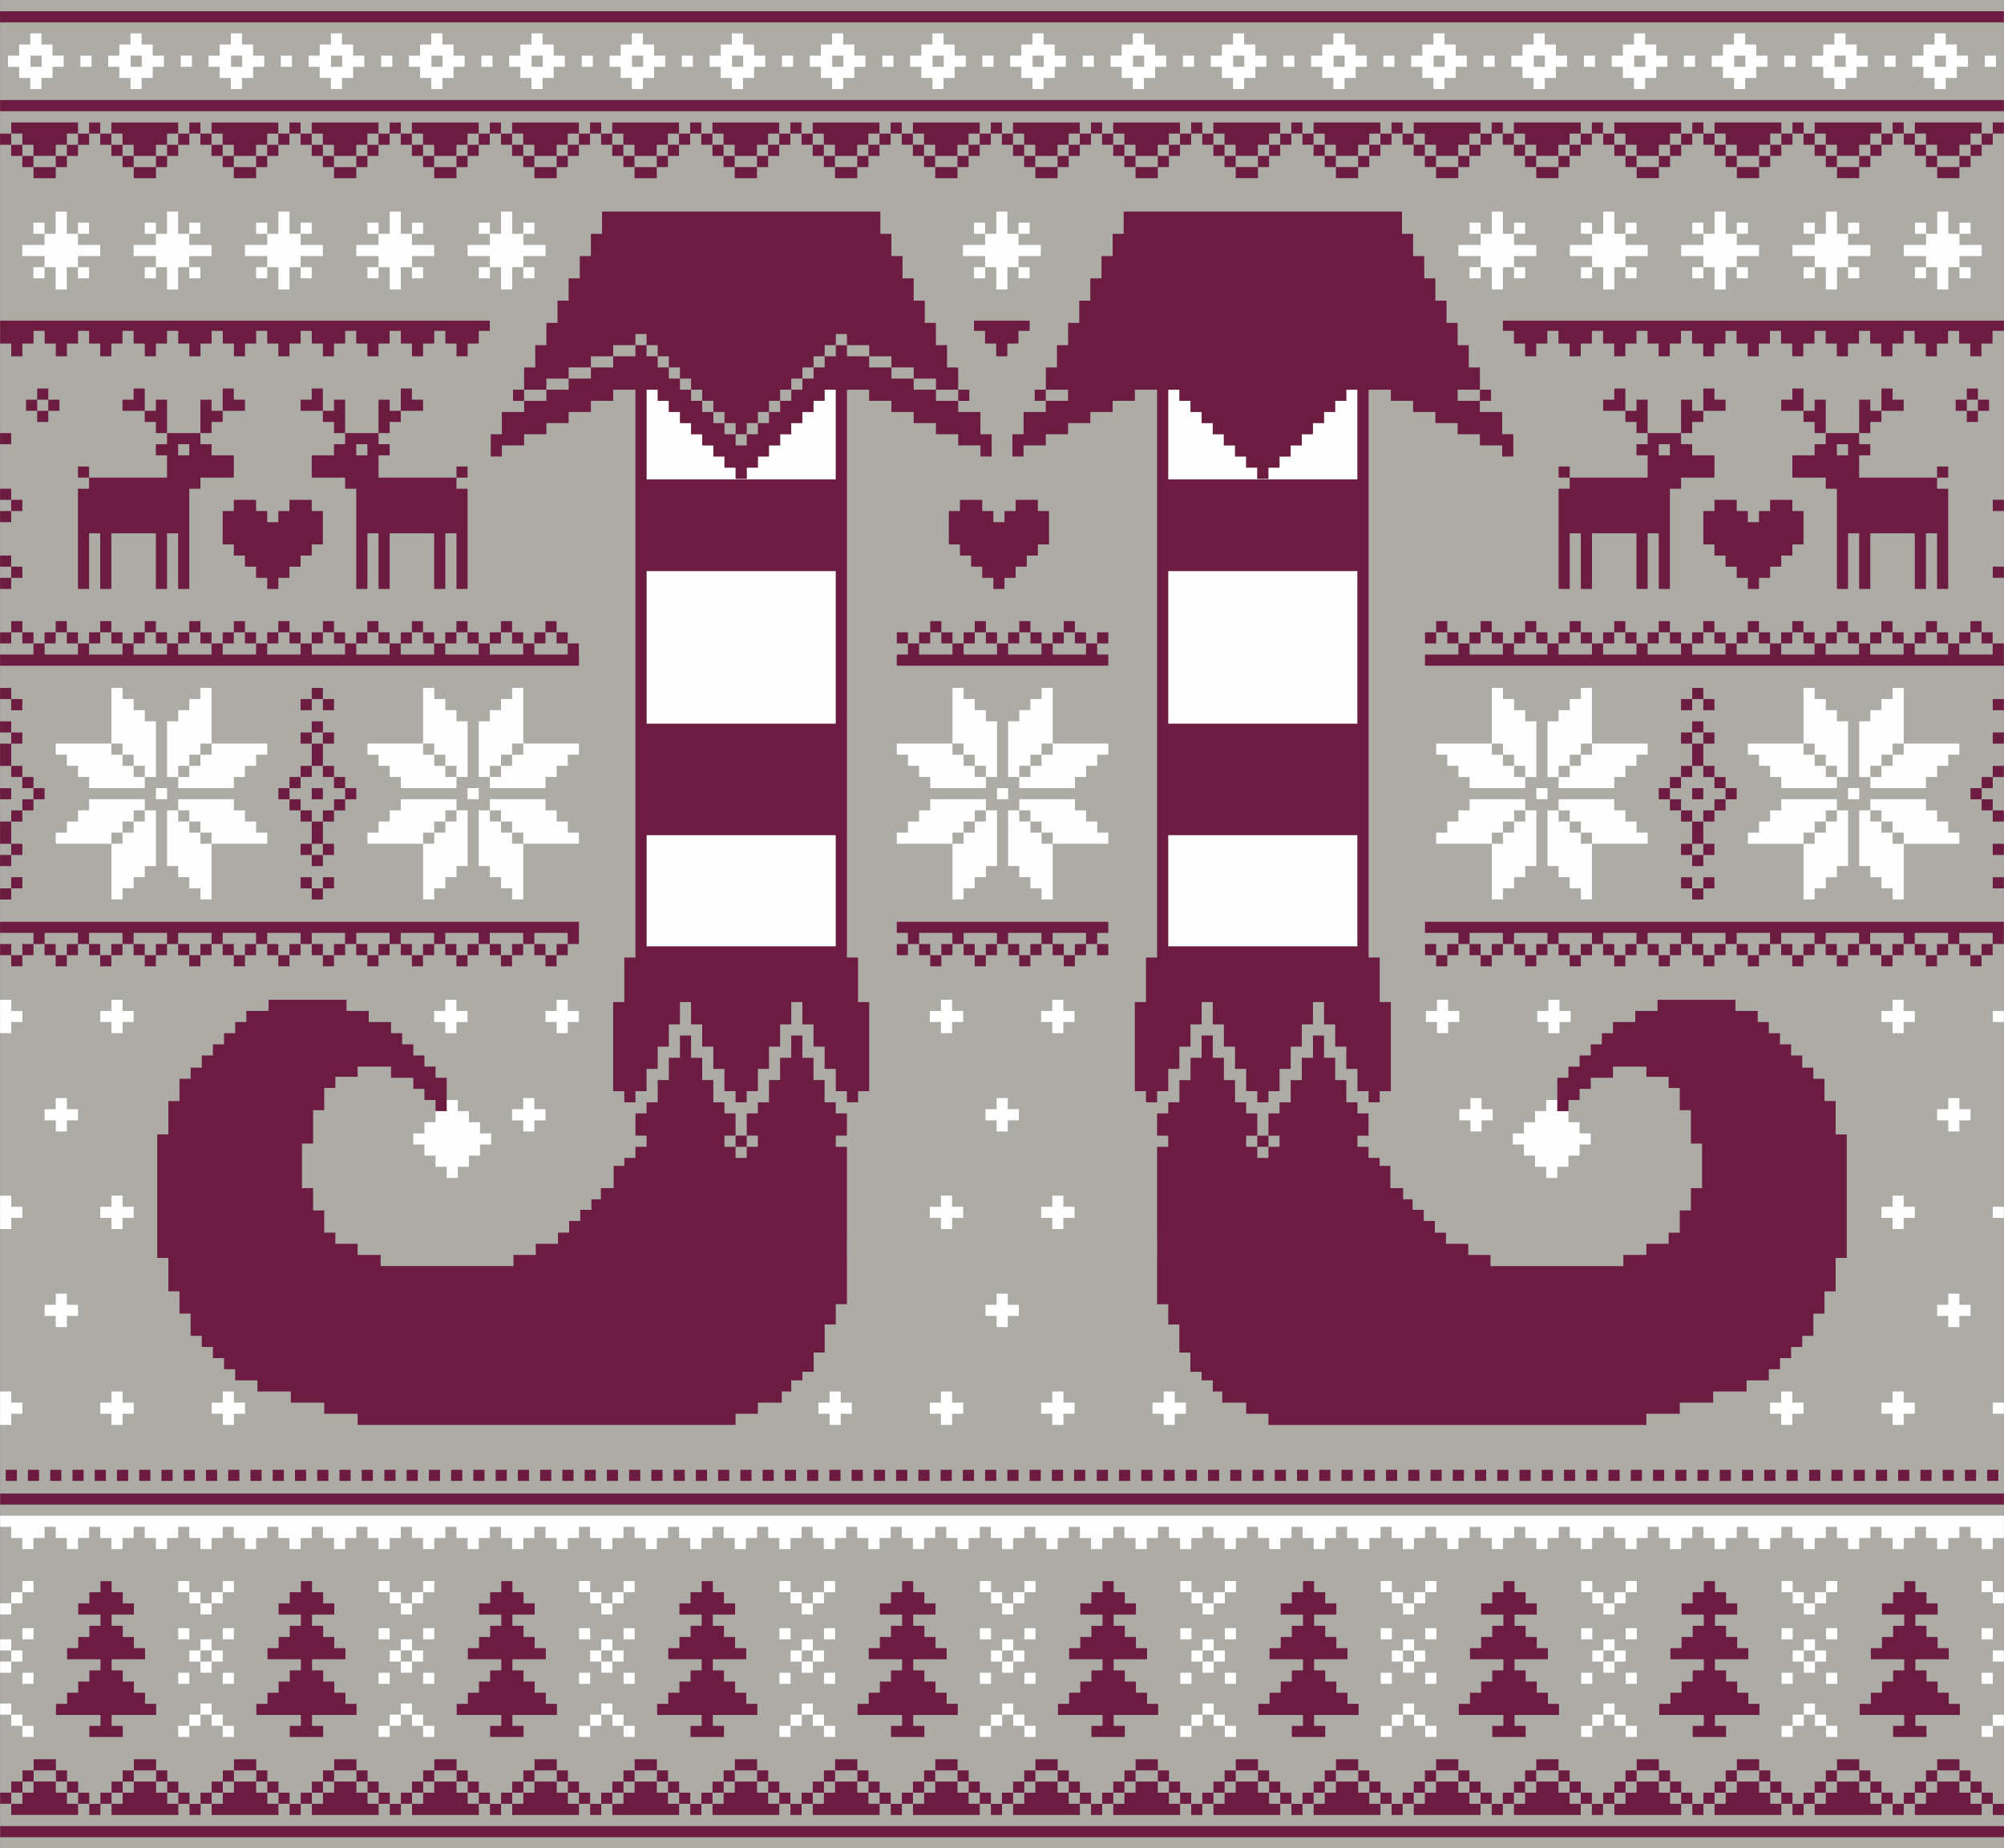 <?xml version="1.0" encoding="UTF-8"?>
<!DOCTYPE svg PUBLIC "-//W3C//DTD SVG 1.1//EN" "http://www.w3.org/Graphics/SVG/1.1/DTD/svg11.dtd">
<!-- Creator: CorelDRAW -->
<svg xmlns="http://www.w3.org/2000/svg" xml:space="preserve" width="4200px" height="3873px" version="1.1" style="shape-rendering:geometricPrecision; text-rendering:geometricPrecision; image-rendering:optimizeQuality; fill-rule:evenodd; clip-rule:evenodd"
viewBox="0 0 4200 3873.34"
 xmlns:xlink="http://www.w3.org/1999/xlink"
 xmlns:xodm="http://www.corel.com/coreldraw/odm/2003">
 <rect x="0" y="0" width="4200" height="3873.34" fill="#808080" stroke="none"/>
 <defs>
  <style type="text/css">
   <![CDATA[
    .fil1 {fill:#FEFEFE}
    .fil0 {fill:#ADABA6;fill-rule:nonzero}
    .fil2 {fill:#6B1C40;fill-rule:nonzero}
   ]]>
  </style>
 </defs>
 <g id="Layer_x0020_1">
  <polygon class="fil0" points="4199.96,3873.34 4199.96,0 0.04,0 0.04,3873.34 "/>
  <path class="fil1" d="M2844.98 816.67l0 187.93 -396.66 0 0 -187.93 23.34 0 0 23.34 23.33 0 0 23.34 23.33 0 0 23.31 23.34 0 0 23.34 23.33 0 0 23.35 23.33 0 0 23.31 23.34 0 0 23.34 23.33 0 0 23.34 23.33 0 0 -23.34 23.34 0 0 -23.34 23.18 0 0 -23.31 23.49 0 0 -23.35 23.18 0 0 -23.34 23.33 0 0 -23.31 23.33 0 0 -23.34 23.34 0 0 -23.34 23.47 0zm1331.68 2800l23.25 0 0 -23.33 -23.25 0 0 23.33 -23.34 0 0 23.34 23.34 0 0 -23.34zm-1049.99 -2175.1l23.31 0 0 23.34 23.34 0 0 23.33 23.31 0 0 23.34 23.34 0 0 116.66 -23.34 0 0 23.34 -116.64 0 0 -23.34 -23.32 0 0 -23.33 -23.34 0 0 -23.33 -23.34 0 0 -23.34 116.68 0 0 -116.67zm69.96 186.67l0 -23.33 -23.31 0 0 23.33 23.31 0zm-23.31 -23.33l0 -23.34 -23.34 0 0 23.34 23.34 0zm-23.34 -23.34l0 -23.33 -23.31 0 0 23.33 23.31 0zm-116.65 163.34l0 -23.34 23.34 0 0 -23.33 23.32 0 0 -23.33 116.64 0 0 23.33 23.34 0 0 116.67 -23.34 0 0 23.33 -23.31 0 0 23.34 -23.34 0 0 23.33 -23.31 0 0 -116.67 -116.68 0 0 -23.33 23.34 0zm163.3 -46.67l-23.31 0 0 23.33 23.31 0 0 -23.33zm-23.31 23.33l-23.34 0 0 23.34 23.34 0 0 -23.34zm-23.34 23.34l-23.31 0 0 23.33 23.31 0 0 -23.33zm116.68 -70l116.61 0 0 23.33 23.37 0 0 23.33 23.32 0 0 23.34 23.34 0 0 23.33 -116.68 0 0 116.67 -23.31 0 0 -23.33 -23.34 0 0 -23.34 -23.31 0 0 -23.33 -23.35 0 0 -116.67 23.35 0 0 -23.33zm69.96 93.33l0 -23.33 -23.31 0 0 23.33 23.31 0zm-23.31 -23.33l0 -23.34 -23.34 0 0 23.34 23.34 0zm-23.34 -23.34l0 -23.33 -23.31 0 0 23.33 23.31 0zm-23.31 -69.99l0 -23.34 -23.35 0 0 -116.66 23.35 0 0 -23.34 23.31 0 0 -23.33 23.34 0 0 -23.34 23.31 0 0 116.67 116.68 0 0 23.34 -23.34 0 0 23.33 -23.32 0 0 23.33 -23.37 0 0 23.34 -116.61 0zm0 -23.34l23.31 0 0 -23.33 -23.31 0 0 23.33zm23.31 -23.33l23.34 0 0 -23.34 -23.34 0 0 23.34zm23.34 -23.34l23.31 0 0 -23.33 -23.31 0 0 23.33zm-93.34 93.34l23.35 0 0 -23.32 -23.35 0 0 23.32zm560.04 -233.33l23.34 0 0 23.33 23.34 0 0 23.35 23.31 0 0 23.32 23.34 0 0 116.68 -23.34 0 0 23.32 -116.64 0 0 -23.32 -23.34 0 0 -23.35 -23.35 0 0 -23.33 -23.31 0 0 -23.32 116.65 0 0 -116.68zm69.99 186.68l0 -23.35 -23.31 0 0 -23.33 -23.34 0 0 23.33 23.31 0 0 23.35 23.34 0zm-46.65 -46.68l0 -23.32 -23.34 0 0 23.32 23.34 0zm-116.68 163.33l0 -23.33 23.35 0 0 -23.32 23.34 0 0 -23.35 116.64 0 0 23.35 23.34 0 0 116.67 -23.34 0 0 23.33 -23.31 0 0 23.32 -23.34 0 0 23.35 -23.34 0 0 -116.67 -116.65 0 0 -23.35 23.31 0zm163.33 -46.65l-23.34 0 0 23.32 -23.31 0 0 23.33 23.34 0 0 -23.33 23.31 0 0 -23.32zm-46.65 46.65l-23.34 0 0 23.35 23.34 0 0 -23.35zm116.65 -70l116.65 0 0 23.35 23.33 0 0 23.32 23.32 0 0 23.33 23.37 0 0 23.35 -116.68 0 0 116.67 -23.34 0 0 -23.35 -23.31 0 0 -23.32 -23.34 0 0 -23.33 -23.34 0 0 -116.67 23.34 0 0 -23.35zm69.99 93.35l0 -23.35 -23.34 0 0 23.35 23.34 0zm-23.34 -23.35l0 -23.33 -23.31 0 0 23.33 23.31 0zm-23.31 -23.33l0 -23.32 -23.34 0 0 23.32 23.34 0zm-23.34 -70l0 -23.32 -23.34 0 0 -116.68 23.34 0 0 -23.32 23.34 0 0 -23.35 23.31 0 0 -23.33 23.34 0 0 116.68 116.68 0 0 23.32 -23.37 0 0 23.33 -23.32 0 0 23.35 -23.33 0 0 23.32 -116.65 0zm0 -23.32l23.34 0 0 -23.35 -23.34 0 0 23.35zm23.34 -23.35l23.31 0 0 -23.33 -23.31 0 0 23.33zm23.31 -23.33l23.34 0 0 -23.32 -23.34 0 0 23.32zm-93.31 93.33l23.33 0 0 -23.32 -23.33 0 0 23.32zm-2776.77 -233.34l-23.33 0 0 23.34 -23.33 0 0 23.33 -23.33 0 0 23.34 -23.32 0 0 116.66 23.33 0 0 23.34 116.64 0 0 -23.34 23.33 0 0 -23.33 23.33 0 0 -23.33 23.33 0 0 -23.34 -116.65 0 0 23.34 -23.33 0 0 -23.34 23.33 0 0 -116.67zm-69.98 186.67l0 -23.33 23.32 0 0 23.33 -23.32 0zm23.32 -23.33l0 -23.33 23.33 0 0 23.33 -23.33 0zm139.98 140l0 -23.33 -23.33 0 0 -23.34 -23.33 0 0 -23.33 -116.64 0 0 23.33 -23.33 0 0 116.67 23.32 0 0 23.33 23.33 0 0 23.34 23.33 0 0 23.33 23.33 0 0 -116.67 -23.33 0 0 -23.33 23.33 0 0 23.33 116.65 0 0 -23.33 -23.33 0zm-163.3 -46.67l23.32 0 0 23.34 -23.32 0 0 -23.34zm23.32 23.34l23.33 0 0 23.33 -23.33 0 0 -23.33zm-93.31 -46.67l-116.65 0 0 23.33 -23.32 0 0 23.34 -23.33 0 0 23.33 -23.33 0 0 23.33 116.64 0 0 -23.33 23.33 0 0 -23.33 23.33 0 0 23.33 -23.32 0 0 23.33 -23.33 0 0 116.67 23.33 0 0 -23.33 23.32 0 0 -23.34 23.33 0 0 -23.33 23.32 0 0 -116.67 -23.32 0 0 -23.33zm-23.33 46.67l0 -23.34 23.33 0 0 23.34 -23.33 0zm23.33 -70l0 -23.34 23.32 0 0 -116.66 -23.32 0 0 -23.34 -23.33 0 0 -23.33 -23.32 0 0 -23.34 -23.33 0 0 116.67 23.33 0 0 23.34 23.32 0 0 23.33 -23.33 0 0 -23.33 -23.33 0 0 -23.34 -116.64 0 0 23.34 23.33 0 0 23.33 23.33 0 0 23.33 23.32 0 0 23.34 116.65 0zm0 -23.34l-23.33 0 0 -23.33 23.33 0 0 23.33zm23.32 46.67l23.34 0 0 -23.32 -23.34 0 0 23.32zm-536.64 -233.32l-23.33 0 0 23.33 -23.33 0 0 23.34 -23.33 0 0 23.32 -23.33 0 0 116.68 23.33 0 0 23.32 116.65 0 0 -23.32 23.32 0 0 -23.33 23.33 0 0 -23.35 23.33 0 0 -23.32 -116.64 0 0 23.32 -23.33 0 0 -23.32 23.33 0 0 -116.67zm-69.99 186.67l0 -23.35 23.33 0 0 -23.33 23.33 0 0 23.35 -23.33 0 0 23.33 -23.33 0zm163.3 116.65l0 -23.33 -23.33 0 0 -23.32 -23.32 0 0 -23.33 -116.65 0 0 23.33 -23.33 0 0 116.67 23.33 0 0 23.33 23.33 0 0 23.32 23.33 0 0 23.35 23.33 0 0 -116.67 -23.33 0 0 -23.33 23.33 0 0 23.33 116.64 0 0 -23.35 -23.33 0zm-163.3 -46.65l23.33 0 0 23.32 23.33 0 0 23.35 -23.33 0 0 -23.35 -23.33 0 0 -23.32zm-69.99 -23.33l-116.64 0 0 23.33 -23.33 0 0 23.32 -23.33 0 0 23.33 -23.32 0 0 23.35 116.64 0 0 -23.33 23.33 0 0 23.33 -23.33 0 0 116.67 23.33 0 0 -23.35 23.33 0 0 -23.32 23.32 0 0 -23.33 23.33 0 0 -116.67 -23.33 0 0 -23.33zm-46.65 70l0 -23.35 23.33 0 0 23.35 -23.33 0zm23.33 -23.35l0 -23.32 23.32 0 0 23.32 -23.32 0zm23.32 -70l0 -23.32 23.33 0 0 -116.68 -23.33 0 0 -23.32 -23.32 0 0 -23.34 -23.33 0 0 -23.33 -23.33 0 0 116.67 23.33 0 0 23.32 -23.33 0 0 -23.32 -116.64 0 0 23.32 23.32 0 0 23.35 23.33 0 0 23.33 23.33 0 0 23.32 116.64 0zm0 -23.32l-23.33 0 0 -23.33 -23.32 0 0 -23.35 23.33 0 0 23.33 23.32 0 0 23.35zm23.33 46.67l23.33 0 0 -23.35 -23.33 0 0 23.35zm1762.91 -0.02l23.35 0 0 -23.32 -23.35 0 0 23.32zm93.35 93.33l0 -23.33 23.33 0 0 23.33 -23.33 0zm0 -23.33l-23.35 0 0 -23.33 23.35 0 0 23.33zm-23.35 -23.33l-23.32 0 0 -23.34 23.32 0 0 23.34zm-23.32 -23.34l-23.33 0 0 116.67 23.33 0 0 23.33 23.32 0 0 23.34 23.35 0 0 23.33 23.33 0 0 -116.67 116.67 0 0 -23.33 -23.34 0 0 -23.33 -23.33 0 0 -23.34 -23.33 0 0 -23.33 -116.67 0 0 23.33zm186.67 -139.98l-116.67 0 0 23.32 -23.33 0 0 23.33 -23.35 0 0 23.33 -23.32 0 0 23.34 116.67 0 0 -23.32 23.33 0 0 -23.35 23.33 0 0 -23.33 23.34 0 0 -23.32zm-256.67 -46.68l0 -23.34 -23.33 0 0 -23.33 -23.35 0 0 -23.33 -23.32 0 0 116.66 23.32 0 0 23.34 -23.32 0 0 -23.32 -116.68 0 0 23.32 23.35 0 0 23.33 23.33 0 0 23.35 23.32 0 0 23.32 116.68 0 0 -23.34 23.32 0 0 -116.66 -23.32 0zm-46.68 70l23.35 0 0 23.33 -23.35 0 0 -23.33zm23.35 23.33l23.33 0 0 23.33 -23.33 0 0 -23.33zm23.33 70l-116.68 0 0 23.33 -23.32 0 0 23.34 -23.33 0 0 23.33 -23.35 0 0 23.33 116.68 0 0 116.67 23.32 0 0 -23.33 23.35 0 0 -23.34 23.33 0 0 -23.33 23.32 0 0 -116.67 -23.32 0 0 -23.33zm-70 93.33l0 -23.33 23.32 0 0 23.33 -23.32 0zm23.32 -23.33l0 -23.33 23.35 0 0 23.33 -23.35 0zm23.35 -23.33l0 -23.34 23.33 0 0 23.34 -23.33 0zm163.33 -280l-23.33 0 0 23.33 -23.35 0 0 23.33 -23.32 0 0 23.34 -23.33 0 0 116.66 23.33 0 0 -23.33 23.32 0 0 -23.33 23.35 0 0 -23.34 23.33 0 0 -116.66zm987.72 933.6l0 -23.33 23.34 0 0 -23.34 23.34 0 0 -23.33 23.31 0 0 23.33 23.35 0 0 23.34 23.34 0 0 23.33 23.34 0 0 23.33 -23.34 0 0 23.33 -23.34 0 0 23.32 -23.35 0 0 23.33 -23.31 0 0 -23.33 -23.34 0 0 -23.32 -23.34 0 0 -23.33 -23.31 0 0 -23.33 23.31 0zm-2187.89 0l0 -23.34 -23.33 0 0 -23.33 -23.34 0 0 -23.33 -23.33 0 0 23.33 -23.33 0 0 23.33 -23.34 0 0 23.34 -23.33 0 0 23.33 23.33 0 0 23.33 23.34 0 0 23.32 23.33 0 0 23.33 23.33 0 0 -23.33 23.34 0 0 -23.32 23.33 0 0 -23.33 23.33 0 0 -23.33 -23.33 0zm2029.09 -209.98l-23.34 0 0 -23.33 -23.32 0 0 -23.33 23.32 0 0 -23.35 23.34 0 0 23.35 23.34 0 0 23.33 -23.34 0 0 23.33zm1048.16 545.89l23.34 0 0 23.34 23.34 0 0 23.32 -23.34 0 0 23.34 -23.34 0 0 -23.34 -23.32 0 0 -23.32 23.32 0 0 -23.34zm0 -409.93l23.34 0 0 23.35 23.34 0 0 23.31 -23.34 0 0 23.34 -23.34 0 0 -23.34 -23.32 0 0 -23.31 23.32 0 0 -23.35zm-350.09 638.27l0 -23.33 23.32 0 0 23.33 23.34 0 0 23.33 -23.34 0 0 23.35 -23.32 0 0 -23.35 -23.34 0 0 -23.33 23.34 0zm233.36 0l0 -23.33 23.39 0 0 23.33 23.34 0 0 23.33 -23.34 0 0 23.35 -23.39 0 0 -23.35 -23.32 0 0 -23.33 23.32 0zm210.09 23.33l23.25 0 0 -23.33 -23.25 0 0 23.33zm-186.7 -797.55l-23.34 0 0 -23.34 -23.34 0 0 -23.33 23.34 0 0 -23.33 23.34 0 0 23.33 23.34 0 0 23.33 -23.34 0 0 23.34zm186.7 -23.34l23.25 0 0 -23.33 -23.25 0 0 23.33zm-186.7 433.78l-23.34 0 0 -23.33 -23.34 0 0 -23.32 23.34 0 0 -23.35 23.34 0 0 23.35 23.34 0 0 23.32 -23.34 0 0 23.33zm186.7 -23.33l23.25 0 0 -23.33 -23.25 0 0 23.33zm-2064.63 158.77l-23.32 0 0 23.34 -23.35 0 0 23.32 23.35 0 0 23.34 23.32 0 0 -23.34 23.33 0 0 -23.32 -23.33 0 0 -23.34zm0 -409.93l-23.32 0 0 23.35 -23.35 0 0 23.31 23.35 0 0 23.34 23.32 0 0 -23.34 23.33 0 0 -23.31 -23.33 0 0 -23.35zm350.11 638.27l0 -23.33 -23.33 0 0 23.33 -23.33 0 0 23.33 23.33 0 0 23.35 23.33 0 0 -23.35 23.34 0 0 -23.33 -23.34 0zm-700.19 0l0 -23.33 -23.4 0 0 23.33 -23.32 0 0 23.33 23.32 0 0 23.35 23.4 0 0 -23.35 23.33 0 0 -23.33 -23.33 0zm233.43 0l0 -23.33 -23.4 0 0 23.33 -23.32 0 0 23.33 23.32 0 0 23.35 23.4 0 0 -23.35 23.33 0 0 -23.33 -23.33 0zm233.39 0l0 -23.33 -23.39 0 0 23.33 -23.33 0 0 23.33 23.33 0 0 23.35 23.39 0 0 -23.35 23.33 0 0 -23.33 -23.33 0zm-256.75 -820.89l-23.35 0 0 23.33 23.35 0 0 23.34 23.32 0 0 -23.34 23.33 0 0 -23.33 -23.33 0 0 -23.33 -23.32 0 0 23.33zm233.36 46.67l23.32 0 0 -23.34 23.35 0 0 -23.33 -23.35 0 0 -23.33 -23.32 0 0 23.33 -23.33 0 0 23.33 23.33 0 0 23.34zm-233.36 410.44l23.32 0 0 -23.33 23.33 0 0 -23.32 -23.33 0 0 -23.35 -23.32 0 0 23.35 -23.35 0 0 23.32 23.35 0 0 23.33zm233.36 0l23.32 0 0 -23.33 23.35 0 0 -23.32 -23.35 0 0 -23.35 -23.32 0 0 23.35 -23.33 0 0 23.32 23.33 0 0 23.33zm-2065.37 135.44l-23.32 0 0 23.34 -23.34 0 0 23.32 23.34 0 0 23.34 23.32 0 0 -23.34 23.34 0 0 -23.32 -23.34 0 0 -23.34zm0 -409.93l-23.32 0 0 23.35 -23.34 0 0 23.31 23.34 0 0 23.34 23.32 0 0 -23.34 23.34 0 0 -23.31 -23.34 0 0 -23.35zm350.11 638.27l0 -23.33 -23.32 0 0 23.33 -23.34 0 0 23.33 23.34 0 0 23.35 23.32 0 0 -23.35 23.34 0 0 -23.33 -23.34 0zm-233.36 0l0 -23.33 -23.39 0 0 23.33 -23.34 0 0 23.33 23.34 0 0 23.35 23.39 0 0 -23.35 23.33 0 0 -23.33 -23.33 0zm-233.43 -23.33l-23.33 0 0 70.01 23.33 0 0 -23.35 23.33 0 0 -23.33 -23.33 0 0 -23.33zm210.04 -750.89l23.33 0 0 -23.34 23.33 0 0 -23.33 -23.33 0 0 -23.33 -23.33 0 0 23.33 -23.34 0 0 23.33 23.34 0 0 23.34zm-210.04 -70l-23.33 0 0 70 23.33 0 0 -23.34 23.33 0 0 -23.33 -23.33 0 0 -23.33zm210.04 480.44l23.33 0 0 -23.33 23.33 0 0 -23.32 -23.33 0 0 -23.35 -23.33 0 0 23.35 -23.34 0 0 23.32 23.34 0 0 23.33zm-210.04 -70l-23.33 0 0 70 23.33 0 0 -23.33 23.33 0 0 -23.32 -23.33 0 0 -23.35zm1096.48 -204.49l-23.33 0 0 23.35 -23.33 0 0 23.31 23.33 0 0 23.34 23.33 0 0 -23.34 23.34 0 0 -23.31 -23.34 0 0 -23.35zm-186.68 -135.95l23.33 0 0 -23.34 23.34 0 0 -23.33 -23.34 0 0 -23.33 -23.33 0 0 23.33 -23.33 0 0 23.33 23.33 0 0 23.34zm233.37 0l23.33 0 0 -23.34 23.33 0 0 -23.33 -23.33 0 0 -23.33 -23.33 0 0 23.33 -23.34 0 0 23.33 23.34 0 0 23.34zm1915.32 135.95l23.31 0 0 23.33 23.37 0 0 23.33 -23.37 0 0 23.34 -23.31 0 0 -23.34 -23.34 0 0 -23.33 23.34 0 0 -23.33zm186.7 -135.96l-23.34 0 0 -23.33 -23.34 0 0 -23.33 23.34 0 0 -23.35 23.34 0 0 23.35 23.31 0 0 23.33 -23.31 0 0 23.33zm-3245.31 1034.51l0 23.35 23.34 0 0 23.32 23.33 0 0 -23.32 23.33 0 0 -23.35 23.34 0 0 23.35 23.33 0 0 23.32 23.4 0 0 -23.32 23.33 0 0 -23.35 23.33 0 0 23.35 23.34 0 0 23.32 23.33 0 0 -23.32 23.34 0 0 -23.35 23.22 0 0 23.35 23.34 0 0 23.32 23.44 0 0 -23.32 23.33 0 0 -23.35 23.23 0 0 23.35 23.33 0 0 23.32 23.45 0 0 -23.32 23.33 0 0 -23.35 23.29 0 0 23.35 23.33 0 0 23.32 23.38 0 0 -23.32 23.33 0 0 -23.35 23.29 0 0 23.35 23.33 0 0 23.32 23.35 0 0 -23.32 23.33 0 0 -23.35 23.33 0 0 23.35 23.34 0 0 23.32 23.33 0 0 -23.32 23.33 0 0 -23.35 23.33 0 0 23.35 23.3 0 0 23.32 23.37 0 0 -23.32 23.34 0 0 -23.35 23.29 0 0 23.35 23.33 0 0 23.32 23.38 0 0 -23.32 23.33 0 0 -23.35 23.3 0 0 23.35 23.32 0 0 23.32 23.38 0 0 -23.32 23.33 0 0 -23.35 23.3 0 0 23.35 23.33 0 0 23.32 23.37 0 0 -23.32 23.33 0 0 -23.35 23.3 0 0 23.35 23.32 0 0 23.32 23.39 0 0 -23.32 23.33 0 0 -23.35 23.29 0 0 23.35 23.33 0 0 23.32 23.38 0 0 -23.32 23.33 0 0 -23.35 23.29 0 0 23.35 23.33 0 0 23.32 23.34 0 0 -23.32 23.34 0 0 -23.35 23.33 0 0 23.35 23.33 0 0 23.32 23.34 0 0 -23.32 23.33 0 0 -23.35 23.34 0 0 23.35 23.29 0 0 23.32 23.37 0 0 -23.32 23.34 0 0 -23.35 23.29 0 0 23.35 23.33 0 0 23.32 23.45 0 0 -23.32 23.33 0 0 -23.35 23.23 0 0 23.35 23.32 0 0 23.32 23.45 0 0 -23.32 23.33 0 0 -23.35 23.22 0 0 23.35 23.35 0 0 23.32 0.1 0 23.34 0 0 -23.32 23.33 0 0 -23.35 23.23 0 0 23.35 23.33 0 0 23.32 23.44 0 0 -23.32 23.33 0 0 -23.35 23.29 0 0 23.35 23.33 0 0 23.32 23.35 0 0.03 0 0 -23.32 23.34 0 0 -23.35 23.28 0 0 23.35 23.33 0 0 23.32 0.02 0 23.32 0 0 -23.32 23.35 0 0 -23.35 23.33 0 0 23.35 23.32 0 0 23.32 23.35 0 0 -23.32 23.33 0 0 -23.35 23.33 0 0 23.35 23.29 0 0 23.32 23.38 0 0 -23.32 23.34 0 0 -23.35 23.28 0 0 23.35 23.33 0 0 23.32 23.49 0 0 -23.32 23.33 0 0 -23.35 23.2 0 0 23.35 23.32 0 0 23.32 23.48 0 0 -23.32 23.2 0 0.13 0 0 -23.35 23.2 0 0 23.35 23.32 0 0 23.32 0.15 0 23.34 0 0 -23.32 23.33 0 0 -23.35 23.18 0 0 23.35 23.35 0 0 23.32 23.47 0 0 -23.32 23.33 0 0 -23.35 23.29 0 0 23.35 23.33 0 0 23.32 23.38 0 0 -23.32 23.3 0 0.05 0 0 -23.35 23.27 0 0 23.35 23.33 0 0 23.32 0.02 0 23.32 0 0 -23.32 23.37 0 0 -23.35 23.31 0 0 23.35 23.34 0 0 23.32 23.34 0 0 -23.32 23.31 0 0 -23.35 23.34 0 0 23.35 23.29 0 0 23.32 23.39 0 0 -23.32 23.32 0 0 -23.35 23.31 0 0 23.35 23.31 0 0 23.32 23.46 0 0 -23.32 23.34 0 0 -23.35 23.19 0 0 23.35 23.35 0 0 23.32 23.45 0 0 -23.32 23.34 0 0 -23.35 23.23 0 0 23.35 23.31 0 0 23.32 0.11 0 23.35 0 0 -23.32 23.34 0 0 -23.35 23.19 0 0 23.35 23.34 0 0 23.32 23.46 0 0 -23.32 23.34 0 0 -23.35 23.28 0 0 23.35 23.34 0 0 23.32 23.37 0 0 -23.32 23.34 0 0 -23.35 23.29 0 0 23.35 23.31 0 0 23.32 23.37 0 0 -23.32 23.31 0 0 -23.35 23.34 0 0 23.35 23.34 0 0 23.32 23.34 0 0 -23.32 23.32 0 0 -23.35 23.34 0 0 23.35 23.28 0 0 23.32 23.4 0 0 -23.32 23.31 0 0 -23.35 23.31 0 0 23.35 23.32 0 0 23.32 23.39 0 0 -23.32 23.32 0 0 -23.35 23.31 0 0 23.35 23.31 0 0 23.32 23.34 0 0 -23.32 23.34 0 0 -23.35 23.34 0 0 23.35 23.31 0 0 23.32 23.35 0 0 -23.32 23.34 0 0 -23.35 23.34 0 0 23.35 23.31 0 0 23.32 23.34 0 0 -23.32 23.34 0 0 -46.68 -4200 0 0 23.33 23.21 0zm4130.11 329.08l23.34 0 0 -23.34 -23.34 0 0 23.34zm23.34 -46.67l23.25 0 0 -23.33 -23.25 0 0 23.33zm-23.34 -46.68l23.34 0 0 -23.32 -23.34 0 0 23.32zm0 -98.77l23.34 0 0 23.34 23.25 0 0 -23.34 -23.25 0 0 -23.33 -23.34 0 0 23.33zm-372.74 256.67l23.33 0 0 -23.33 -23.33 0 0 23.33zm-23.33 23.33l23.33 0 0 -23.33 -23.33 0 0 23.33 -23.33 0 0 23.34 23.33 0 0 -23.34zm70 -87.88l23.33 0 0 -23.34 -23.33 0 0 23.34zm-93.33 0l23.33 0 0 -23.34 -23.33 0 0 23.34zm46.66 -70l23.33 0 0 -23.35 -23.33 0 0 23.35zm23.33 23.33l23.34 0 0 -23.33 -23.34 0 0 23.33 -23.33 0 0 23.32 23.33 0 0 -23.32zm-46.66 0l23.33 0 0 -23.33 -23.33 0 0 23.33zm-23.33 -46.68l23.33 0 0 -23.32 -23.33 0 0 23.32zm93.33 0l23.33 0 0 -23.32 -23.33 0 0 23.32zm-93.33 -98.77l23.33 0 0 23.34 23.33 0 0 23.33 23.33 0 0 -23.33 -23.33 0 0 -23.34 -23.33 0 0 -23.33 -23.33 0 0 23.33zm93.33 0l23.33 0 0 -23.33 -23.33 0 0 23.33 -23.33 0 0 23.34 23.33 0 0 -23.34zm0 303.34l23.33 0 0 -23.34 -23.33 0 0 -23.33 -23.34 0 0 23.33 23.34 0 0 23.34zm-466.75 -46.67l23.33 0 0 -23.33 -23.33 0 0 23.33zm-23.33 23.33l23.33 0 0 -23.33 -23.33 0 0 23.33 -23.34 0 0 23.34 23.34 0 0 -23.34zm69.99 -87.88l23.34 0 0 -23.34 -23.34 0 0 23.34zm-93.33 0l23.34 0 0 -23.34 -23.34 0 0 23.34zm46.67 -70l23.33 0 0 -23.35 -23.33 0 0 23.35zm23.33 23.33l23.33 0 0 -23.33 -23.33 0 0 23.33 -23.33 0 0 23.32 23.33 0 0 -23.32zm-46.66 0l23.33 0 0 -23.33 -23.33 0 0 23.33zm-23.34 -46.68l23.34 0 0 -23.32 -23.34 0 0 23.32zm93.33 0l23.34 0 0 -23.32 -23.34 0 0 23.32zm-93.33 -98.77l23.34 0 0 23.34 23.33 0 0 23.33 23.33 0 0 -23.33 -23.33 0 0 -23.34 -23.33 0 0 -23.33 -23.34 0 0 23.33zm93.34 0l23.33 0 0 -23.33 -23.34 0 0 23.33 -23.33 0 0 23.34 23.34 0 0 -23.34zm-0.01 303.34l23.34 0 0 -23.34 -23.34 0 0 -23.33 -23.33 0 0 23.33 23.33 0 0 23.34zm-466.74 -46.67l23.33 0 0 -23.33 -23.33 0 0 23.33zm-23.34 23.33l23.34 0 0 -23.33 -23.34 0 0 23.33 -23.33 0 0 23.34 23.33 0 0 -23.34zm70 -87.88l23.34 0 0 -23.34 -23.34 0 0 23.34zm-93.33 0l23.33 0 0 -23.34 -23.33 0 0 23.34zm46.67 -70l23.33 0 0 -23.35 -23.33 0 0 23.35zm23.33 23.33l23.33 0 0 -23.33 -23.33 0 0 23.33 -23.33 0 0 23.32 23.33 0 0 -23.32zm-46.67 0l23.34 0 0 -23.33 -23.34 0 0 23.33zm-23.33 -46.68l23.33 0 0 -23.32 -23.33 0 0 23.32zm93.33 0l23.34 0 0 -23.32 -23.34 0 0 23.32zm-93.33 -98.77l23.33 0 0 23.34 23.34 0 0 23.33 23.33 0 0 -23.33 -23.33 0 0 -23.34 -23.34 0 0 -23.33 -23.33 0 0 23.33zm93.33 0l23.34 0 0 -23.33 -23.34 0 0 23.33 -23.33 0 0 23.34 23.33 0 0 -23.34zm0 303.34l23.34 0 0 -23.34 -23.34 0 0 -23.33 -23.33 0 0 23.33 23.33 0 0 23.34zm-466.75 -46.67l23.33 0 0 -23.33 -23.33 0 0 23.33zm-23.33 23.33l23.33 0 0 -23.33 -23.33 0 0 23.33 -23.33 0 0 23.34 23.33 0 0 -23.34zm70 -87.88l23.33 0 0 -23.34 -23.33 0 0 23.34zm-93.33 0l23.33 0 0 -23.34 -23.33 0 0 23.34zm46.66 -70l23.33 0 0 -23.35 -23.33 0 0 23.35zm23.33 23.33l23.34 0 0 -23.33 -23.34 0 0 23.33 -23.33 0 0 23.32 23.33 0 0 -23.32zm-46.66 0l23.33 0 0 -23.33 -23.33 0 0 23.33zm-23.33 -46.68l23.33 0 0 -23.32 -23.33 0 0 23.32zm93.33 0l23.33 0 0 -23.32 -23.33 0 0 23.32zm-93.33 -98.77l23.33 0 0 23.34 23.33 0 0 23.33 23.33 0 0 -23.33 -23.33 0 0 -23.34 -23.33 0 0 -23.33 -23.33 0 0 23.33zm93.33 0l23.33 0 0 -23.33 -23.33 0 0 23.33 -23.33 0 0 23.34 23.33 0 0 -23.34zm0 303.34l23.33 0 0 -23.34 -23.33 0 0 -23.33 -23.34 0 0 23.33 23.34 0 0 23.34zm-466.75 -46.67l23.33 0 0 -23.33 -23.33 0 0 23.33zm-23.33 23.33l23.33 0 0 -23.33 -23.33 0 0 23.33 -23.34 0 0 23.34 23.34 0 0 -23.34zm69.99 -87.88l23.34 0 0 -23.34 -23.34 0 0 23.34zm-93.33 0l23.34 0 0 -23.34 -23.34 0 0 23.34zm46.67 -70l23.33 0 0 -23.35 -23.33 0 0 23.35zm23.33 23.33l23.33 0 0 -23.33 -23.33 0 0 23.33 -23.33 0 0 23.32 23.33 0 0 -23.32zm-46.66 0l23.33 0 0 -23.33 -23.33 0 0 23.33zm-23.34 -46.68l23.34 0 0 -23.32 -23.34 0 0 23.32zm93.33 0l23.34 0 0 -23.32 -23.34 0 0 23.32zm-93.33 -98.77l23.34 0 0 23.34 23.33 0 0 23.33 23.33 0 0 -23.33 -23.33 0 0 -23.34 -23.33 0 0 -23.33 -23.34 0 0 23.33zm93.34 0l23.33 0 0 -23.33 -23.34 0 0 23.33 -23.33 0 0 23.34 23.34 0 0 -23.34zm-0.01 303.34l23.34 0 0 -23.34 -23.34 0 0 -23.33 -23.33 0 0 23.33 23.33 0 0 23.34zm-466.74 -46.67l23.33 0 0 -23.33 -23.33 0 0 23.33zm-23.34 23.33l23.34 0 0 -23.33 -23.34 0 0 23.33 -23.33 0 0 23.34 23.33 0 0 -23.34zm70 -87.88l23.34 0 0 -23.34 -23.34 0 0 23.34zm-93.33 0l23.33 0 0 -23.34 -23.33 0 0 23.34zm46.67 -70l23.33 0 0 -23.35 -23.33 0 0 23.35zm23.33 23.33l23.33 0 0 -23.33 -23.33 0 0 23.33 -23.33 0 0 23.32 23.33 0 0 -23.32zm-46.67 0l23.34 0 0 -23.33 -23.34 0 0 23.33zm-23.33 -46.68l23.33 0 0 -23.32 -23.33 0 0 23.32zm93.33 0l23.34 0 0 -23.32 -23.34 0 0 23.32zm-93.33 -98.77l23.33 0 0 23.34 23.34 0 0 23.33 23.33 0 0 -23.33 -23.33 0 0 -23.34 -23.34 0 0 -23.33 -23.33 0 0 23.33zm93.33 0l23.34 0 0 -23.33 -23.34 0 0 23.33 -23.33 0 0 23.34 23.33 0 0 -23.34zm0 303.34l23.34 0 0 -23.34 -23.34 0 0 -23.33 -23.33 0 0 23.33 23.33 0 0 23.34zm-466.75 -46.67l23.33 0 0 -23.33 -23.33 0 0 23.33zm-23.33 23.33l23.33 0 0 -23.33 -23.33 0 0 23.33 -23.33 0 0 23.34 23.33 0 0 -23.34zm70 -87.88l23.33 0 0 -23.34 -23.33 0 0 23.34zm-93.33 0l23.33 0 0 -23.34 -23.33 0 0 23.34zm46.66 -70l23.33 0 0 -23.35 -23.33 0 0 23.35zm23.33 23.33l23.34 0 0 -23.33 -23.34 0 0 23.33 -23.33 0 0 23.32 23.33 0 0 -23.32zm-46.66 0l23.33 0 0 -23.33 -23.33 0 0 23.33zm-23.33 -46.68l23.33 0 0 -23.32 -23.33 0 0 23.32zm93.33 0l23.33 0 0 -23.32 -23.33 0 0 23.32zm-93.33 -98.77l23.33 0 0 23.34 23.33 0 0 23.33 23.33 0 0 -23.33 -23.33 0 0 -23.34 -23.33 0 0 -23.33 -23.33 0 0 23.33zm93.33 0l23.33 0 0 -23.33 -23.33 0 0 23.33 -23.33 0 0 23.34 23.33 0 0 -23.34zm0 303.34l23.33 0 0 -23.34 -23.33 0 0 -23.33 -23.34 0 0 23.33 23.34 0 0 23.34zm-886.75 -46.67l23.33 0 0 -23.33 -23.33 0 0 23.33zm-23.33 23.33l23.33 0 0 -23.33 -23.33 0 0 23.33 -23.34 0 0 23.34 23.34 0 0 -23.34zm69.99 -87.88l23.34 0 0 -23.34 -23.34 0 0 23.34zm-93.33 0l23.34 0 0 -23.34 -23.34 0 0 23.34zm46.67 -70l23.33 0 0 -23.35 -23.33 0 0 23.35zm23.33 23.33l23.33 0 0 -23.33 -23.33 0 0 23.33 -23.33 0 0 23.32 23.33 0 0 -23.32zm-46.66 0l23.33 0 0 -23.33 -23.33 0 0 23.33zm-23.34 -46.68l23.34 0 0 -23.32 -23.34 0 0 23.32zm93.33 0l23.34 0 0 -23.32 -23.34 0 0 23.32zm-93.33 -98.77l23.34 0 0 23.34 23.33 0 0 23.33 23.33 0 0 -23.33 -23.33 0 0 -23.34 -23.33 0 0 -23.33 -23.34 0 0 23.33zm93.34 0l23.33 0 0 -23.33 -23.34 0 0 23.33 -23.33 0 0 23.34 23.34 0 0 -23.34zm-0.01 303.34l23.34 0 0 -23.34 -23.34 0 0 -23.33 -23.33 0 0 23.33 23.33 0 0 23.34zm373.34 -46.67l23.33 0 0 -23.33 -23.33 0 0 23.33zm-23.33 23.33l23.33 0 0 -23.33 -23.33 0 0 23.33 -23.34 0 0 23.34 23.34 0 0 -23.34zm69.99 -87.88l23.34 0 0 -23.34 -23.34 0 0 23.34zm-93.33 0l23.34 0 0 -23.34 -23.34 0 0 23.34zm46.67 -70l23.33 0 0 -23.35 -23.33 0 0 23.35zm23.33 23.33l23.33 0 0 -23.33 -23.33 0 0 23.33 -23.33 0 0 23.32 23.33 0 0 -23.32zm-46.66 0l23.33 0 0 -23.33 -23.33 0 0 23.33zm-23.34 -46.68l23.34 0 0 -23.32 -23.34 0 0 23.32zm93.33 0l23.34 0 0 -23.32 -23.34 0 0 23.32zm-93.33 -98.77l23.34 0 0 23.34 23.33 0 0 23.33 23.33 0 0 -23.33 -23.33 0 0 -23.34 -23.33 0 0 -23.33 -23.34 0 0 23.33zm93.34 0l23.33 0 0 -23.33 -23.34 0 0 23.33 -23.33 0 0 23.34 23.34 0 0 -23.34zm-0.01 303.34l23.34 0 0 -23.34 -23.34 0 0 -23.33 -23.33 0 0 23.33 23.33 0 0 23.34zm-839.99 -111.22l23.33 0 0 -23.34 -23.33 0 0 23.34zm-46.67 -70l23.33 0 0 -23.35 -23.33 0 0 23.35zm23.33 23.33l23.33 0 0 -23.33 -23.33 0 0 23.33 -23.33 0 0 23.32 23.33 0 0 -23.32zm23.34 -46.68l23.33 0 0 -23.32 -23.33 0 0 23.32zm0 -98.77l23.33 0 0 -23.33 -23.33 0 0 23.33 -23.34 0 0 23.34 23.34 0 0 -23.34zm-46.67 46.67l23.33 0 0 -23.33 -23.33 0 0 23.33zm46.67 256.67l23.33 0 0 -23.34 -23.33 0 0 -23.33 -23.34 0 0 23.33 23.34 0 0 23.34zm-46.67 -46.67l23.33 0 0 -23.33 -23.33 0 0 23.33zm163.16 -3080.01l0 -23.35 -23.33 0 0 -46.65 -23.34 0 0 46.65 -23.33 0 0 23.35 -46.66 0 0 23.34 46.66 0 0 23.31 23.31 0 0 7.33 0.02 0 0 39.35 23.34 0 0 -46.65 -0.03 0 0 -0.03 23.36 0 0 -23.31 46.66 0 0 -23.34 -46.66 0zm1971.48 69.99l23.32 0 0 -23.33 -23.32 0 0 23.33zm0 -93.34l23.32 0 0 -23.33 -23.32 0 0 23.33 -23.35 0 0 -46.65 -23.33 0 0 46.65 -23.32 0 0 23.35 -46.66 0 0 23.34 46.66 0 0 23.31 23.31 0 0 7.33 0.01 0 0 39.35 23.33 0 0 -46.65 -0.01 0 0 -0.03 23.36 0 0 -23.31 46.65 0 0 -23.34 -46.65 0 0 -23.35zm-93.35 93.34l23.33 0 0 -23.33 -23.33 0 0 23.33zm0 -93.34l23.33 0 0 -23.33 -23.33 0 0 23.33zm1038.58 93.34l23.33 0 0 -23.33 -23.33 0 0 23.33zm0 -93.34l23.33 0 0 -23.33 -23.33 0 0 23.33zm93.34 93.34l23.34 0 0 -23.33 -23.34 0 0 23.33zm0 -93.34l23.34 0 0 -23.33 -23.34 0 0 23.33 0 23.35 46.65 0 0 23.34 -46.65 0 0 23.31 -23.32 0 0 7.33 -0.03 0 0 39.35 -23.34 0 0 -46.65 0.03 0 0 -0.03 -23.34 0 0 -23.31 -46.68 0 0 -23.34 46.68 0 0 -23.35 23.31 0 0 -46.65 23.34 0 0 46.65 23.35 0zm933.63 93.34l23.34 0 0 -23.33 -23.34 0 0 23.33zm0 -93.34l23.34 0 0 -23.33 -23.34 0 0 23.33 -23.34 0 0 -46.65 -23.34 0 0 46.65 -23.32 0 0 23.35 -46.68 0 0 23.34 46.68 0 0 23.31 23.32 0 0 7.33 0 39.35 23.34 0 0 -46.65 -0.03 0 0 -0.03 23.37 0 0 -23.31 46.65 0 0 -23.34 -46.65 0 0 -23.35zm-93.36 93.34l23.34 0 0 -23.33 -23.34 0 0 23.33zm0 -93.34l23.34 0 0 -23.33 -23.34 0 0 23.33zm-140.02 93.34l23.33 0 0 -23.33 -23.33 0 0 23.33zm0 -93.34l23.33 0 0 -23.33 -23.33 0 0 23.33 -23.34 0 0 -46.65 -23.31 0 0 46.65 -23.34 0 0 23.35 -46.66 0 0 23.34 46.66 0 0 23.31 23.31 0 0 7.33 0.03 0 0 39.35 23.31 0 0 -46.65 0 -0.03 23.34 0 0 -23.31 46.68 0 0 -23.34 -46.68 0 0 -23.35zm-93.34 93.34l23.33 0 0 -23.33 -23.33 0 0 23.33zm0 -93.34l23.33 0 0 -23.33 -23.33 0 0 23.33zm-140.01 93.34l23.33 0 0 -23.33 -23.33 0 0 23.33zm0 -93.34l23.33 0 0 -23.33 -23.33 0 0 23.33zm-93.37 93.34l23.35 0 0 -23.33 -23.35 0 0 23.33zm0 -93.34l23.35 0 0 23.35 -46.66 0 0 23.34 46.66 0 0 23.31 23.31 0 0 7.33 0.03 0 0 39.35 23.34 0 0 -46.65 -0.03 0 0 -0.03 23.34 0 0 -23.31 46.68 0 0 -23.34 -46.68 0 0 -23.35 -23.31 0 0 -46.65 -23.34 0 0 46.65 -23.34 0 0 -23.33 -23.35 0 0 23.33zm-140.01 93.34l23.33 0 0 -23.33 -23.33 0 0 23.33zm0 -93.34l23.33 0 0 -23.33 -23.33 0 0 23.33 -23.34 0 0 -46.65 -23.34 0 0 46.65 -23.31 0 0 23.35 -46.66 0 0 23.34 46.66 0 0 23.31 23.31 0 0 7.33 0 39.35 23.34 0 0 -46.65 -0.03 0 0 -0.03 23.37 0 0 -23.31 46.65 0 0 -23.34 -46.65 0 0 -23.35zm-93.34 93.34l23.33 0 0 -23.33 -23.33 0 0 23.33zm0 -93.34l23.33 0 0 -23.33 -23.33 0 0 23.33zm-2216.71 93.34l23.32 0 0 -23.33 -23.32 0 0 23.33zm0 -93.34l23.32 0 0 -23.33 -23.32 0 0 23.33zm-93.36 93.34l23.34 0 0 -23.33 -23.34 0 0 23.33zm0 -93.34l23.34 0 0 -23.33 -23.34 0 0 23.33zm93.34 23.35l0 -23.35 -23.33 0 0 -46.65 -23.33 0 0 46.65 -23.34 0 0 23.35 -46.65 0 0 23.34 46.65 0 0 23.31 23.31 0 0 7.33 0.03 0 0 39.35 23.33 0 0 -46.65 -0.02 0 0 -0.03 23.35 0 0 -23.31 46.67 0 0 -23.34 -46.67 0zm-233.39 69.99l23.33 0 0 -23.33 -23.33 0 0 23.33zm0 -93.34l23.33 0 0 -23.33 -23.33 0 0 23.33zm-93.34 93.34l23.33 0 0 -23.33 -23.33 0 0 23.33zm0 -93.34l23.33 0 0 -23.33 -23.33 0 0 23.33zm93.33 23.35l0 -23.35 -23.33 0 0 -46.65 -23.33 0 0 46.65 -23.34 0 0 23.35 -46.65 0 0 23.34 46.65 0 0 23.31 23.32 0 0 7.33 0.02 0 0 39.35 23.33 0 0 -46.65 -0.02 0 0 -0.03 23.35 0 0 -23.31 46.67 0 0 -23.34 -46.67 0zm-233.36 69.99l23.34 0 0 -23.33 -23.34 0 0 23.33zm0 -93.34l23.34 0 0 -23.33 -23.34 0 0 23.33zm-93.34 93.34l23.33 0 0 -23.33 -23.33 0 0 23.33zm0 -93.34l23.33 0 0 -23.33 -23.33 0 0 23.33zm93.34 23.35l0 -23.35 -23.34 0 0 -46.65 -23.33 0 0 46.65 -23.33 0 0 23.35 -46.66 0 0 23.34 46.66 0 0 23.31 23.31 0 0 7.33 0.02 0 0 39.35 23.33 0 0 -46.65 -0.02 0 0 -0.03 23.36 0 0 -23.31 46.66 0 0 -23.34 -46.66 0zm-233.36 69.99l23.33 0 0 -23.33 -23.33 0 0 23.33zm0 -93.34l23.33 0 0 -23.33 -23.33 0 0 23.33zm-93.35 93.34l23.33 0 0 -23.33 -23.33 0 0 23.33zm0 -93.34l23.33 0 0 -23.33 -23.33 0 0 23.33zm93.33 23.35l0 -23.35 -23.32 0 0 -46.65 -23.34 0 0 46.65 -23.33 0 0 23.35 -46.66 0 0 23.34 46.66 0 0 23.31 23.31 0 0 7.33 0.02 0 0 39.35 23.34 0 0 -46.65 -0.03 0 0 -0.03 23.35 0 0 -23.31 46.67 0 0 -23.34 -46.67 0zm-233.35 69.99l23.33 0 0 -23.33 -23.33 0 0 23.33zm0 -93.34l23.33 0 0 -23.33 -23.33 0 0 23.33zm-93.35 93.34l23.33 0 0 -23.33 -23.33 0 0 23.33zm0 -93.34l23.33 0 0 -23.33 -23.33 0 0 23.33zm98.48 -349.96l23.34 0 0 -23.34 -23.34 0 0 23.34zm3991.72 0l23.35 0 0 -23.34 -23.35 0 0 23.34zm-81.68 0l-23.31 0 0 -23.35 23.31 0 0 23.35zm22.97 -23.35l0 -23.34 -23.31 0 0 -23.31 -23.34 0 0 23.31 -23.34 0 0 23.34 -23.34 0 0 23.35 23.34 0 0 23.34 23.34 0 0 23.31 23.34 0 0 -23.31 23.31 0 0 -23.34 23.34 0 0 -23.35 -23.34 0zm-151.67 23.35l23.33 0 0 -23.34 -23.33 0 0 23.34zm-81.28 0l-23.34 0 0 -23.35 23.34 0 0 23.35zm22.97 -23.35l0 -23.34 -23.34 0 0 -23.31 -23.34 0 0 23.31 -23.34 0 0 23.34 -23.31 0 0 23.35 23.31 0 0 23.34 23.34 0 0 23.31 23.34 0 0 -23.31 23.34 0 0 -23.34 23.31 0 0 -23.35 -23.31 0zm-151.67 23.35l23.34 0 0 -23.34 -23.34 0 0 23.34zm-81.68 0l-23.34 0 0 -23.35 23.34 0 0 23.35zm22.97 -23.35l0 -23.34 -23.34 0 0 -23.31 -23.34 0 0 23.31 -23.35 0 0 23.34 -23.31 0 0 23.35 23.31 0 0 23.34 23.35 0 0 23.31 23.34 0 0 -23.31 23.34 0 0 -23.34 23.31 0 0 -23.35 -23.31 0zm-151.67 23.35l23.32 0 0 -23.34 -23.32 0 0 23.34zm-80.97 0l-23.31 0 0 -23.35 23.31 0 0 23.35zm22.97 -23.35l0 -23.34 -23.34 0 0 -23.31 -23.34 0 0 23.31 -23.31 0 0 23.34 -23.34 0 0 23.35 23.34 0 0 23.34 23.31 0 0 23.31 23.34 0 0 -23.31 23.34 0 0 -23.34 23.34 0 0 -23.35 -23.34 0zm-151.67 23.35l23.33 0 0 -23.34 -23.33 0 0 23.34zm-81.68 0l-23.31 0 0 -23.35 23.31 0 0 23.35zm22.97 -23.35l0 -23.34 -23.34 0 0 -23.31 -23.34 0 0 23.31 -23.31 0 0 23.34 -23.35 0 0 23.35 23.35 0 0 23.34 23.31 0 0 23.31 23.34 0 0 -23.31 23.34 0 0 -23.34 23.34 0 0 -23.35 -23.34 0zm-151.67 23.35l23.32 0 0 -23.34 -23.32 0 0 23.34zm-81.31 0l-23.31 0 0 -23.35 23.31 0 0 23.35zm22.97 -23.35l0 -23.34 -23.34 0 0 -23.31 -23.31 0 0 23.31 -23.35 0 0 23.34 -23.31 0 0 23.35 23.31 0 0 23.34 23.35 0 0 23.31 23.31 0 0 -23.31 23.34 0 0 -23.34 23.34 0 0 -23.35 -23.34 0zm-151.67 23.35l23.32 0 0 -23.34 -23.32 0 0 23.34zm-80.94 0l-23.33 0 0 -23.35 23.33 0 0 23.35zm22.95 -23.35l0 -23.34 -23.33 0 0 -23.31 -23.33 0 0 23.31 -23.33 0 0 23.34 -23.34 0 0 23.35 23.34 0 0 23.34 23.33 0 0 23.31 23.33 0 0 -23.31 23.33 0 0 -23.34 23.33 0 0 -23.35 -23.33 0zm-151.66 23.35l23.33 0 0 -23.34 -23.33 0 0 23.34zm-81.67 0l-23.33 0 0 -23.35 23.33 0 0 23.35zm22.97 -23.35l0 -23.34 -23.35 0 0 -23.31 -23.33 0 0 23.31 -23.33 0 0 23.34 -23.34 0 0 23.35 23.34 0 0 23.34 23.33 0 0 23.31 23.33 0 0 -23.31 23.35 0 0 -23.34 23.32 0 0 -23.35 -23.32 0zm-151.68 23.35l23.33 0 0 -23.34 -23.33 0 0 23.34zm-81.29 0l-23.33 0 0 -23.35 23.33 0 0 23.35zm22.96 -23.35l0 -23.34 -23.34 0 0 -23.31 -23.33 0 0 23.31 -23.33 0 0 23.34 -23.34 0 0 23.35 23.34 0 0 23.34 23.33 0 0 23.31 23.33 0 0 -23.31 23.34 0 0 -23.34 23.33 0 0 -23.35 -23.33 0zm-151.67 23.35l23.33 0 0 -23.34 -23.33 0 0 23.34zm-81.67 0l-23.33 0 0 -23.35 23.33 0 0 23.35zm22.96 -23.35l0 -23.34 -23.34 0 0 -23.31 -23.33 0 0 23.31 -23.33 0 0 23.34 -23.34 0 0 23.35 23.34 0 0 23.34 23.33 0 0 23.31 23.33 0 0 -23.31 23.34 0 0 -23.34 23.33 0 0 -23.35 -23.33 0zm-151.67 23.35l23.33 0 0 -23.34 -23.33 0 0 23.34zm-80.95 0l-23.33 0 0 -23.35 23.33 0 0 23.35zm22.95 -23.35l0 -23.34 -23.33 0 0 -23.31 -23.33 0 0 23.31 -23.34 0 0 23.34 -23.33 0 0 23.35 23.33 0 0 23.34 23.34 0 0 23.31 23.33 0 0 -23.31 23.33 0 0 -23.34 23.33 0 0 -23.35 -23.33 0zm-151.66 23.35l23.33 0 0 -23.34 -23.33 0 0 23.34zm-81.67 0l-23.33 0 0 -23.35 23.33 0 0 23.35zm22.95 -23.35l0 -23.34 -23.33 0 0 -23.31 -23.33 0 0 23.31 -23.34 0 0 23.34 -23.33 0 0 23.35 23.33 0 0 23.34 23.34 0 0 23.31 23.33 0 0 -23.31 23.33 0 0 -23.34 23.33 0 0 -23.35 -23.33 0zm-151.66 23.35l23.33 0 0 -23.34 -23.33 0 0 23.34zm-81.29 0l-23.33 0 0 -23.35 23.33 0 0 23.35zm22.95 -23.35l0 -23.34 -23.33 0 0 -23.31 -23.34 0 0 23.31 -23.33 0 0 23.34 -23.33 0 0 23.35 23.33 0 0 23.34 23.34 0 0 23.31 23.33 0 0 -23.31 23.33 0 0 -23.34 23.34 0 0 -23.35 -23.34 0zm-151.66 23.35l23.33 0 0 -23.34 -23.33 0 0 23.34zm-80.95 0l-23.33 0 0 -23.35 23.33 0 0 23.35zm22.96 -23.35l0 -23.34 -23.34 0 0 -23.31 -23.33 0 0 23.31 -23.34 0 0 23.34 -23.33 0 0 23.35 23.33 0 0 23.34 23.34 0 0 23.31 23.33 0 0 -23.31 23.34 0 0 -23.34 23.33 0 0 -23.35 -23.33 0zm-151.67 23.35l23.33 0 0 -23.34 -23.33 0 0 23.34zm-81.67 0l-23.34 0 0 -23.35 23.34 0 0 23.35zm22.95 -23.35l0 -23.34 -23.33 0 0 -23.31 -23.33 0 0 23.31 -23.34 0 0 23.34 -23.33 0 0 23.35 23.33 0 0 23.34 23.34 0 0 23.31 23.33 0 0 -23.31 23.33 0 0 -23.34 23.33 0 0 -23.35 -23.33 0zm-151.66 23.35l23.33 0 0 -23.34 -23.33 0 0 23.34zm-81.29 0l-23.33 0 0 -23.35 23.33 0 0 23.35zm22.95 -23.35l0 -23.34 -23.33 0 0 -23.31 -23.33 0 0 23.31 -23.34 0 0 23.34 -23.33 0 0 23.35 23.33 0 0 23.34 23.34 0 0 23.31 23.33 0 0 -23.31 23.33 0 0 -23.34 23.33 0 0 -23.35 -23.33 0zm-151.66 23.35l23.33 0 0 -23.34 -23.33 0 0 23.34zm-81.67 0l-23.34 0 0 -23.35 23.34 0 0 23.35zm22.95 -23.35l0 -23.34 -23.33 0 0 -23.31 -23.33 0 0 23.31 -23.34 0 0 23.34 -23.33 0 0 23.35 23.33 0 0 23.34 23.34 0 0 23.31 23.33 0 0 -23.31 23.33 0 0 -23.34 23.34 0 0 -23.35 -23.34 0zm-151.66 23.35l23.33 0 0 -23.34 -23.33 0 0 23.34zm-80.95 0l-23.33 0 0 -23.35 23.33 0 0 23.35zm22.95 -23.35l0 -23.34 -23.33 0 0 -23.31 -23.33 0 0 23.31 -23.34 0 0 23.34 -23.33 0 0 23.35 23.33 0 0 23.34 23.34 0 0 23.31 23.33 0 0 -23.31 23.33 0 0 -23.34 23.33 0 0 -23.35 -23.33 0zm-151.66 23.35l23.33 0 0 -23.34 -23.33 0 0 23.34zm-81.67 0l-23.34 0 0 -23.35 23.34 0 0 23.35zm22.95 -23.35l0 -23.34 -23.33 0 0 -23.31 -23.34 0 0 23.31 -23.33 0 0 23.34 -23.33 0 0 23.35 23.33 0 0 23.34 23.34 0 0 23.31 23.33 0 0 -23.31 23.33 0 0 -23.34 23.34 0 0 -23.35 -23.34 0zm-232.95 23.35l-23.33 0 0 -23.35 23.33 0 0 23.35zm22.95 -23.35l0 -23.34 -23.33 0 0 -23.31 -23.34 0 0 23.31 -23.33 0 0 23.34 -23.33 0 0 23.35 23.33 0 0 23.34 23.34 0 0 23.31 23.33 0 0 -23.31 23.33 0 0 -23.34 23.33 0 0 -23.35 -23.33 0zm476.24 2048.67l-46.67 0 0 23.35 -23.33 0 0 -23.35 23.33 0 0 -23.32 46.67 0 0 23.32zm-70 46.68l-23.34 0 0 -23.33 23.34 0 0 23.33zm-23.34 23.32l-23.33 0 0 -23.32 23.33 0 0 23.32zm-23.33 23.35l-23.33 0 0 23.16 -23.34 0 0 -23.34 23.34 0 0 -23.17 23.33 0 0 23.35zm-46.67 46.49l0 23.33 -23.33 0 0 -46.66 23.33 0 0 23.33zm-23.33 47.55l0 46.67 -23.33 0 0 116.65 -23.33 0 0 -116.65 23.33 0 0 -70.02 23.33 0 0 23.35zm3214.24 -187.39l46.66 0 0 23.35 23.34 0 0 -23.35 -23.34 0 0 -23.32 -46.66 0 0 23.32zm70 46.68l23.33 0 0 -23.33 -23.33 0 0 23.33zm23.33 23.32l23.33 0 0 -23.32 -23.33 0 0 23.32zm23.34 23.35l23.33 0 0 23.16 23.33 0 0 -23.34 -23.33 0 0 -23.17 -23.33 0 0 23.35zm46.66 46.49l0 23.33 23.33 0 0 -46.66 -23.33 0 0 23.33zm23.33 47.55l0 46.67 23.34 0 0 116.65 23.33 0 0 -116.65 -23.33 0 0 -70.02 -23.34 0 0 23.35zm-2048.78 -1536.06l0 187.93 -396.66 0 0 -187.93 23.33 0 0 23.34 23.33 0 0 23.34 23.34 0 0 23.31 23.33 0 0 23.34 23.34 0 0 23.35 23.33 0 0 23.31 23.33 0 0 23.34 23.34 0 0 23.34 23.33 0 0 -23.34 23.33 0 0 -23.34 23.18 0 0 -23.31 23.49 0 0 -23.35 23.18 0 0 -23.34 23.33 0 0 -23.31 23.33 0 0 -23.34 23.34 0 0 -23.34 23.48 0zm0 1166.66l-396.66 0 0 -233.33 396.66 0 0 233.33zm0 -466.66l-396.66 0 0 -320 396.66 0 0 320zm1093.32 466.66l-396.66 0 0 -233.33 396.66 0 0 233.33zm0 -466.66l-396.66 0 0 -320 396.66 0 0 320z"/>
  <path class="fil2" d="M23.43 3803.39l0 -23.33 23.32 0 0.02 -23.32 -23.34 0 0 23.31 -23.32 0 0 -23.33 23.32 0 0 -23.31 23.42 0 0 23.33 23.24 0 0.03 -23.35 23.32 0 0.01 0 23.32 0 0.02 23.35 23.33 0 0.01 23.32 23.33 0 0 23.33 -140.03 0zm1728.23 -2986.72l0 187.93 -396.66 0 0 -187.93 23.33 0 0 23.34 23.33 0 0 23.34 23.34 0 0 23.31 23.33 0 0 23.34 23.34 0 0 23.35 23.33 0 0 23.31 23.33 0 0 23.34 23.34 0 0 23.34 23.33 0 0 -23.34 23.33 0 0 -23.34 23.18 0 0 -23.31 23.49 0 0 -23.35 23.18 0 0 -23.34 23.33 0 0 -23.31 23.33 0 0 -23.34 23.34 0 0 -23.34 23.48 0zm-420 0l0 1166.66 0 15.65 0 7.68 -23.33 0 0 93.34 -23.33 0 0 186.67 23.33 0 0 23.33 23.33 0 0 -23.33 23.34 0 0 -46.67 23.33 0 0 -46.67 23.33 0 0 -46.66 23.33 0 0 -46.67 23.27 0 0 46.67 23.33 0 0 46.68 23.33 0 0 -0.02 0 46.67 23.34 0 0 46.67 23.33 0 0 23.33 23.33 0 0 -23.33 23.34 0 0 -46.67 23.33 0 0 -46.67 23.33 0 0 -46.66 23.33 0 0 -46.67 23.34 0 0 46.67 23.33 0 0 46.66 23.33 0 0 46.67 23.33 0 0 46.67 23.34 0 0 23.33 23.33 0 0 -23.33 23.33 0 0 -186.67 -23.39 0 0 -93.34 -23.35 0 0 -7.68 0.16 0 0 -1182.31 46.51 0 0 23.34 46.67 0 0 23.34 46.68 0 0 23.31 46.65 0 0 23.34 46.67 0 0 23.35 46.68 0 0 23.31 23.33 0 0 -46.66 -0.09 0 -23.33 0 0 -46.65 -46.52 0 0 -23.34 23.18 0 0 -23.33 -23.18 0 0 23.33 -46.66 0 0 -23.34 46.51 0 0 -46.65 -23.33 0 0 -46.69 -23.34 0 0 -46.65 -23.33 0 0 -46.68 -23.24 0 0 -46.65 -23.41 0 0 -46.68 -23.35 0 0 -46.66 -23.1 0 0 -46.68 -583.34 0 0 46.68 -23.33 0 0 46.66 -23.33 0 0 46.68 -23.34 0 0 46.65 -23.33 0 0 46.68 -23.34 0 0 46.65 -23.33 0 0 46.69 -23.33 0 0 46.65 -23.33 0 0 23.34 23.33 0 0 -23.34 46.67 0 0 23.34 -46.59 0 0 23.34 -46.75 0 0 46.65 -23.33 0 0 46.66 23.33 0 0 -23.31 46.67 0 0 -23.35 46.66 0 0 -23.34 46.67 0 0 -23.31 46.67 0 0 -23.34 46.67 0 0 -23.34 46.66 0zm23.34 1166.66l0 -233.33 396.66 0 0 233.33 -396.66 0zm1069.99 -1166.66l0 1183.87 0.15 0 0 6.13 -23.33 0 0 93.33 -23.39 0 0 186.67 23.33 0 0 23.33 23.33 0 0 -23.33 23.34 0 0 -46.67 23.33 0 0 -46.67 23.33 0 0 -46.66 23.34 0 0 -46.67 23.33 0 0 46.67 23.33 0 0 46.66 23.32 0 0 46.67 23.35 0 0 46.67 23.33 0 0 23.33 23.33 0 0 -23.33 23.32 0 0 -46.67 23.35 0 0 -46.67 23.33 0 0 -46.66 23.32 0 0 -46.67 23.27 0 0 46.67 23.34 0 0 46.66 23.33 0 0 46.67 23.33 0 0 46.67 23.34 0 0 23.33 23.32 0 0 -23.33 23.34 0 0 -186.67 -23.34 0 0 -93.33 -23.32 0 0 -6.13 0 -17.21 0 -1166.66 46.66 0 0 23.34 46.68 0 0 23.34 46.65 0 0 23.31 46.68 0 0 23.34 46.66 0 0 23.35 46.68 0 0 23.31 23.31 0 0 -46.66 -23.31 0 0 -46.65 -46.77 0 0 -23.34 -46.57 0 0 -23.34 46.66 0 0 23.34 23.34 0 0 -23.34 -23.34 0 0 -46.65 -23.32 0 0 -46.69 -23.34 0 0 -46.65 -23.34 0 0 -46.68 -23.34 0 0 -46.65 -23.34 0 0 -46.68 -23.31 0 0 -46.66 -23.34 0 0 -46.68 -583.35 0 0 46.68 -23.09 0 0 46.66 -23.35 0 0 46.68 -23.41 0 0 46.65 -23.24 0 0 46.68 -23.35 0 0 46.65 -23.33 0 0 46.69 -23.33 0 0 46.65 46.53 0 0 23.34 -46.67 0 0 -23.33 -23.18 0 0 23.33 23.18 0 0 23.34 -46.53 0 0 46.65 -23.32 0 -0.09 0 0 46.66 23.33 0 0 -23.31 46.67 0 0 -23.35 46.68 0 0 -23.34 46.65 0 0 -23.31 46.67 0 0 -23.34 46.68 0 0 -23.34 46.5 0zm23.33 1166.66l0 -233.33 396.68 0 0 233.33 -396.68 0zm396.68 -1166.66l0 187.93 -396.68 0 0 -187.93 23.5 0 0 23.34 23.34 0 0 23.34 23.33 0 0 23.31 23.33 0 0 23.34 23.18 0 0 23.35 23.49 0 0 23.31 23.18 0 0 23.34 23.33 0 0 23.34 23.34 0 0 -23.34 23.33 0 0 -23.34 23.33 0 0 -23.31 23.32 0 0 -23.35 23.35 0 0 -23.34 23.33 0 0 -23.31 23.34 0 0 -23.34 23.33 0 0 -23.34 23.33 0zm-396.68 380l396.68 0 0 320 -396.68 0 0 -320zm-696.66 320l-396.66 0 0 -320 396.66 0 0 320zm-725.19 -844.68l-1026.47 0 0 21.33 0.06 0 0 26.67 23.33 0 0 26.69 23.34 0 0 -26.69 23.33 0 0 -26.67 23.33 0 0 26.67 23.34 0 0 26.69 23.33 0 0 -26.69 23.33 0 0 -26.67 23.19 0 0 26.67 23.34 0 0 26.69 23.33 0 0 -26.69 23.33 0 0 -26.67 23.34 0 0 26.67 23.33 0 0 26.69 23.34 0 0 -26.69 23.33 0 0 -26.67 23.48 0 0 26.67 23.33 0 0 26.69 23.34 0 0 -26.69 23.33 0 0 -26.67 23.33 0 0 26.67 23.34 0 0 26.69 23.33 0 0 -26.69 23.34 0 0 -26.67 23.18 0 0 26.67 23.34 0 0 26.69 23.33 0 0 -26.69 23.34 0 0 -26.67 23.33 0 0 26.67 23.33 0 0 26.69 23.34 0 0 -26.69 23.33 0 0 -26.67 23.21 0 0 26.67 23.33 0 0 26.69 23.34 0 0 -26.69 23.33 0 0 -26.67 23.48 0 0 26.67 23.33 0 0 26.69 23.33 0 0 -26.69 23.34 0 0 -26.67 23.33 0 0 26.67 23.34 0 0 26.69 23.33 0 0 -26.69 23.33 0 0 -26.67 23.19 0 0 -21.33zm1131.51 0l-116.69 0 0 21.33 23.2 0 0 26.67 23.34 0 0 26.69 23.33 0 0 -26.69 23.34 0 0 -26.67 23.48 0 0 -21.33zm991.86 0l0 21.33 23.19 0 0 26.67 23.35 0 0 26.69 23.34 0 0 -26.69 23.31 0 0 -26.67 23.34 0 0 26.67 23.34 0 0 26.69 23.34 0 0 -26.69 23.31 0 0 -26.67 23.49 0 0 26.67 23.34 0 0 26.69 23.34 0 0 -26.69 23.34 0 0 -26.67 23.2 0 0 26.67 23.31 0 0 26.69 23.34 0 0 -26.69 23.34 0 0 -26.67 23.34 0 0 26.67 23.34 0 0 26.69 23.31 0 0 -26.69 23.35 0 0 -26.67 23.19 0 0 26.67 23.32 0 0 26.69 23.34 0 0 -26.69 23.34 0 0 -26.67 23.31 0 0 26.67 23.37 0 0 26.69 23.31 0 0 -26.69 23.34 0 0 -26.67 23.49 0 0 26.67 23.34 0 0 26.69 23.31 0 0 -26.69 23.34 0 0 -26.67 23.34 0 0 26.67 23.31 0 0 26.69 23.34 0 0 -26.69 23.34 0 0 -26.67 23.2 0 0 26.67 23.31 0 0 26.69 23.34 0 0 -26.69 23.35 0 0 -26.67 23.34 0 0 26.67 23.34 0 0 26.69 23.31 0 0 -26.69 23.34 0 0 -26.67 23.74 0 0 -21.33 -1050.16 0zm1026.82 538.8l23.25 0 0 -23.34 -23.25 0 0 23.34zm0 -140.01l23.25 0 0 -23.33 -23.25 0 0 23.33zm-2401.74 1309.14l0 -23.33 0.08 0 0 -23.34 -23.49 0 0 -23.17 -23.33 0 0 -46.65 -23.32 0 0 -46.67 -23.27 0 0 -46.67 -23.34 0 0 46.67 -23.33 0 0 46.67 -23.33 0 0 46.65 -23.33 0 0 23.17 -23.34 0 0 46.67 23.34 0 0 23.33 -23.34 0 0 -23.33 -23.33 0 0 23.33 -23.33 0 0 -23.33 23.33 0 0 -46.67 -23.33 0 0 -23.17 -23.34 0 0 -46.65 -23.33 0 0 -46.67 -23.33 0 0 -46.67 -23.26 0 0 46.67 -23.34 0 0 46.67 -23.33 0 0 46.65 -23.33 0 0 23.17 -23.26 0 0 46.67 23.26 0 0 23.33 -23.34 0 0 23.34 -23.25 0 0 16.65 -22.35 0 0 46.66 -26.81 0 0 23.34 -19.85 0 0 22.14 -23.34 0 0 23.33 -23.33 0 0 24.51 -23.34 0 0 23.33 -46.66 0 0 23.35 -46.67 0 0 23.32 -278.39 0 0 -23.32 -48.28 0 0 -23.35 -46.66 0 0 -23.33 -23.34 0 0 -46.65 -23.33 0 0 -46.67 -23.34 0 0 -93.32 23.34 0 0 -70 23.33 0 0 -46.65 23.34 0 0 -23.33 46.66 0 0 -21.4 70 0 0 23.33 46.67 0 0 23.32 23.33 0 0 23.33 23.34 0 0 23.33 23.33 0 0 -69.98 -23.33 0 0 -23.33 -23.34 0 0 -23.35 -23.33 0 0 -23.33 -23.33 0 0 -23.32 -23.34 0 0 -23.33 -46.67 0 0 -23.33 -46.66 0 0 -23.33 -163.34 0 0 23.33 -46.66 0 0 23.33 -23.34 0 0 23.33 -23.33 0 0 23.32 -23.34 0 0 23.33 -23.33 0 0 25.52 -23.33 0 0 23.34 -23.33 0 0 46.66 -23.34 0 0 69.98 -23.33 0 0 258.78 23.33 0 0 69.99 23.34 0 0 46.67 23.33 0 0 46.66 23.33 0 0 23.32 23.33 0 0 23.33 23.34 0 0 23.33 23.33 0 0 23.35 46.67 0 0 23.32 70 0 0 23.33 70 0 0 23.33 70 0 0 23.35 792.2 0 0 -23.35 46.67 0 0 -23.31 50.13 0 0 -23.35 19.86 0 0 -23.34 23.34 0 0 -17.98 23.63 0 0 -40.33 23.05 0 0 -58.78 23.29 0 0 -42.57 23.44 0 0 -98.12 -0.16 0 0 -45.52 0.16 0 0 -162.87 -0.08 0 0 -23.34 -23.34 0 0 -23.33 23.34 0zm-210 23.33l0 23.34 -23.33 0 0 -23.34 23.33 0zm2282.36 -25.88l0 -70 -23.34 0 0 -46.66 -23.34 0 0 -23.34 -23.31 0 0 -25.52 -23.34 0 0 -23.33 -23.34 0 0 -23.32 -23.34 0 0 -23.33 -23.32 0 0 -23.33 -46.68 0 0 -23.33 -163.32 0 0 23.33 -46.69 0 0 23.33 -46.65 0 0 23.33 -23.34 0 0 23.32 -23.31 0 0 23.33 -23.34 0 0 23.35 -23.34 0 0 23.33 -23.35 0 0 69.98 23.35 0 0 -23.33 23.34 0 0 -23.33 23.34 0 0 -23.32 46.65 0 0 -23.33 69.99 0 0 21.4 46.69 0 0 23.33 23.31 0 0 46.65 23.34 0 0 70 23.34 0 0 93.32 -23.34 0 0 46.67 -23.34 0 0 46.65 -23.31 0 0 23.33 -46.69 0 0 23.35 -48.25 0 0 23.32 -278.4 0 0 -23.32 -46.69 0 0 -23.35 -46.65 0 0 -23.33 -23.34 0 0 -24.51 -23.34 0 0 -23.33 -23.34 0 0 -22.14 -19.85 0 0 -23.34 -26.8 0 0 -46.66 -22.34 0 0 -16.65 -23.31 0 0 -23.32 -23.32 0 0 -23.35 23.29 0 0 -46.67 -23.26 0 0 -23.17 -23.33 0 0 -46.65 -23.33 0 0 -46.67 -23.34 0 0 -46.66 -23.27 0 0 46.66 -23.32 0 0 46.67 -23.33 0 0 46.65 -23.35 0 0 23.17 -23.32 0 0 46.67 23.34 0 0 23.35 -23.34 0 0 -23.35 -23.33 0 0 23.35 -23.33 0 0 -23.35 23.33 0 0 -46.67 -23.33 0 0 -23.17 -23.35 0 0 -46.65 -23.32 0 0 -46.67 -23.33 0 0 -46.66 -23.34 0 0 46.66 -23.27 0 0 46.67 -23.32 0 0 46.65 -23.33 0 0 23.17 -23.5 0 0 23.34 0.05 0 0 23.33 23.33 0 0 23.35 -23.33 0 0 23.32 -0.05 0 0 162.87 0.15 0 0 45.52 -0.15 0 0 98.12 23.46 0 0 42.57 23.3 0 0 58.78 23.05 0 0 40.33 23.61 0 0 18 23.34 0 0 23.32 19.87 0 0 23.35 50.12 0 0 23.33 46.67 0 0 23.33 792.19 0 0 -23.33 70 0 0 -23.35 69.99 0 0 -23.33 70.02 0 0 -23.32 46.66 0 0 -23.33 23.34 0 0 -23.35 23.34 0 0 -23.33 23.34 0 0 -23.32 23.31 0 0 -46.66 23.34 0 0 -46.67 23.34 0 0 -69.99 23.32 0 0 -258.76 -23.32 0zm-1188.87 25.9l0 23.32 -23.33 0 0 -23.32 23.33 0zm-1420.08 -1633.28l0 -23.31 46.67 0 0 23.34 -46.67 0 0 23.31 -46.66 0 0 -23.34 46.66 0zm1000.09 46.68l46.66 0 0 -23.34 -46.66 0 0 23.34zm46.66 -23.34l46.67 0 0 -23.31 46.65 0 0 -23.34 46.59 0 0 -23.35 -46.65 0 0 23.35 -46.59 0 0 23.31 -46.67 0 0 23.34zm139.91 -70l23.33 0 0 -23.34 -23.33 0 0 23.34zm23.33 0l0 23.35 23.35 0 0 -23.35 -23.35 0zm23.35 23.35l0 23.31 23.32 0 0 -23.31 -23.32 0zm23.32 23.31l0 23.34 23.35 0 0 -23.34 -23.35 0zm23.35 23.34l0 23.34 23.33 0 0 -23.34 -23.33 0zm23.33 23.34l0 23.34 23.33 0 0 -23.34 -23.33 0zm23.33 23.34l0 23.31 23.34 0 0 -23.31 -23.34 0zm23.34 23.31l0 23.34 23.33 0 0 -23.34 -23.33 0zm23.33 23.34l0 23.34 23.33 0 0 -23.34 -23.33 0zm23.33 23.34l0 23.35 23.34 0 0 -23.35 -23.34 0zm23.34 0l23.33 0 0 -23.34 -23.33 0 0 23.34zm23.33 -23.34l23.33 0 0 -23.34 -23.33 0 0 23.34zm23.33 -23.34l23.32 0 0 -23.31 -23.32 0 0 23.31zm23.32 -23.31l23.35 0 0 -23.34 -23.35 0 0 23.34zm23.35 -23.34l23.33 0 0 -23.34 -23.33 0 0 23.34zm23.33 -23.34l23.34 0 0 -23.34 -23.34 0 0 23.34zm23.34 -23.34l23.33 0 0 -23.31 -23.33 0 0 23.31zm23.33 -23.31l23.33 0 0 -23.35 -23.33 0 0 23.35zm23.33 -23.35l23.34 0 0 -23.34 -23.34 0 0 23.34zm23.34 0l0 23.35 46.66 0 0 -23.35 -46.66 0zm46.66 23.35l0 23.34 46.68 0 0 23.31 46.65 0 0 -23.34 -46.65 0 0 -23.31 -46.68 0zm93.33 46.65l0 23.34 46.68 0 0 -23.34 -46.68 0zm-1723.33 -46.65l0 -23.35 46.66 0 0 23.35 -46.66 0zm46.66 -23.35l0 -23.34 23.34 0 0 23.34 -23.34 0zm23.34 0l23.33 0 0 23.35 -23.33 0 0 -23.35zm23.33 23.35l23.33 0 0 23.31 -23.33 0 0 -23.31zm23.33 23.31l23.34 0 0 23.34 -23.34 0 0 -23.34zm23.34 23.34l23.33 0 0 23.34 -23.33 0 0 -23.34zm23.33 23.34l23.34 0 0 23.34 -23.34 0 0 -23.34zm23.34 23.34l23.33 0 0 23.31 -23.33 0 0 -23.31zm23.33 23.31l23.33 0 0 23.34 -23.33 0 0 -23.34zm23.33 23.34l23.34 0 0 23.34 -23.34 0 0 -23.34zm23.34 23.34l23.33 0 0 23.35 -23.33 0 0 -23.35zm23.33 0l0 -23.34 23.33 0 0 23.34 -23.33 0zm23.33 -23.34l0 -23.34 23.34 0 0 23.34 -23.34 0zm23.34 -23.34l0 -23.31 23.33 0 0 23.31 -23.33 0zm23.33 -23.31l0 -23.34 23.33 0 0 23.34 -23.33 0zm23.33 -23.34l0 -23.34 23.33 0 0 23.34 -23.33 0zm23.33 -23.34l0 -23.34 23.34 0 0 23.34 -23.34 0zm23.34 -23.34l0 -23.31 23.33 0 0 23.31 -23.33 0zm23.33 -23.31l0 -23.35 23.33 0 0 23.35 -23.33 0zm23.33 -23.35l0 -23.34 23.34 0 0 23.34 -23.34 0zm23.34 0l46.66 0 0 23.35 46.59 0 0 23.31 46.67 0 0 23.34 -46.67 0 0 -23.31 -46.65 0 0 -23.34 -46.6 0 0 -23.35zm139.92 70l46.67 0 0 23.34 -46.67 0 0 -23.34zm-769.92 23.34l0 -23.34 46.67 0 0 23.34 -46.67 0zm-1145 -583.63l4199.92 0 0 -23.34 -4199.92 0 0 23.34zm23.32 23.59l0 23.32 23.33 0 0.02 23.34 23.32 0 0.03 23.34 23.32 0 0 0 23.32 0 0.03 -23.34 23.33 0 0.02 -23.34 23.32 0 0 -23.32 -140.04 0zm4013.35 93.37l23.31 0 0 -23.34 -23.31 0 0 23.34zm-23.37 -23.37l23.43 0 0 -23.34 -23.43 0 0 23.34zm93.48 23.39l23.33 0 0 -23.33 -23.33 0 0 23.33zm23.26 -23.39l23.33 0 0 -23.34 -23.33 0 0 23.34zm46.62 -46.71l23.25 0 0 -23.34 -23.25 0 0 23.34zm-186.67 23.37l23.31 0 0 -23.34 -23.31 0 0 23.34zm163.36 0l23.31 0 0 -23.34 -23.31 0 0 23.34zm-93.25 70.05l46.66 0 0 -23.33 -46.66 0 0 23.33zm-46.8 -116.71l0 23.32 23.35 0 0 23.34 23.33 0 0.03 23.34 23.32 0 23.34 0 0.03 -23.34 23.31 0 0.03 -23.34 23.31 0 0 -23.32 -140.05 0zm-186.64 93.37l23.33 0 0 -23.34 -23.33 0 0 23.34zm-23.37 -23.37l23.41 0 0 -23.34 -23.41 0 0 23.34zm93.47 23.39l23.31 0 0 -23.33 -23.33 0 0 23.32 -46.62 0 0 23.33 46.64 0 0 -23.32zm23.27 -23.39l23.32 0 0 -23.34 -23.32 0 0 23.34zm46.65 -46.71l23.33 0 0 -23.34 -23.33 0 0 23.34zm-186.7 23.37l23.33 0 0 -23.34 -23.33 0 0 23.34zm163.36 0l23.33 0 0 -23.34 -23.33 0 0 23.34zm-140.05 -46.66l0 23.32 23.32 0 0.05 23.34 23.32 0 0.02 23.34 23.32 0 23.31 0 0.03 -23.34 23.34 0 0.03 -23.34 23.31 0 0 -23.32 -140.05 0zm-186.49 93.37l23.33 0 0 -23.34 -23.33 0 0 23.34zm-23.37 -23.37l23.42 0 0 -23.34 -23.42 0 0 23.34zm93.48 23.39l23.29 0 0 -23.33 -23.32 0 0 23.32 -46.63 0 0 23.33 46.66 0 0 -23.32zm23.25 -23.39l23.33 0 0 -23.34 -23.33 0 0 23.34zm46.65 -46.71l23.33 0 0 -23.34 -23.33 0 0 23.34zm-186.7 23.37l23.33 0 0 -23.34 -23.33 0 0 23.34zm163.39 0l23.31 0 0 -23.34 -23.31 0 0 23.34zm-140.07 -46.66l0 23.32 23.34 0 0 23.34 23.34 0 0.03 23.34 23.31 0 23.34 0 0 -23.34 23.34 0 0 -23.34 23.34 0 0 -23.32 -140.04 0zm-186.64 93.37l23.31 0 0 -23.34 -23.31 0 0 23.34zm-23.37 -23.37l23.42 0 0 -23.34 -23.42 0 0 23.34zm93.45 23.39l23.32 0 0 -23.33 -23.32 0 0 23.32 -46.66 0 0 23.33 46.66 0 0 -23.32zm23.28 -23.39l23.33 0 0 -23.34 -23.33 0 0 23.34zm46.65 -46.71l23.31 0 0 -23.34 -23.31 0 0 23.34zm-186.7 23.37l23.32 0 0 -23.34 -23.32 0 0 23.34zm163.36 0l23.33 0 0 -23.34 -23.33 0 0 23.34zm-140.04 -46.66l0 23.32 23.34 0 0 23.34 23.34 0 0.03 23.34 23.31 0 23.31 0 0.06 -23.34 23.31 0 0.03 -23.34 23.31 0 0 -23.32 -140.04 0zm-187.13 93.37l23.31 0 0 -23.34 -23.31 0 0 23.34zm-23.37 -23.37l23.43 0 0 -23.34 -23.43 0 0 23.34zm93.48 23.39l23.33 0 0 -23.33 -23.33 0 0 23.33zm23.25 -23.39l23.33 0 0 -23.34 -23.33 0 0 23.34zm46.66 -46.71l23.31 0 0 -23.34 -23.31 0 0 23.34zm-186.7 23.37l23.31 0 0 -23.34 -23.31 0 0 23.34zm163.35 0l23.33 0 0 -23.34 -23.33 0 0 23.34zm-93.24 70.05l46.65 0 0 -23.33 -46.65 0 0 23.33zm-46.8 -116.71l0 23.32 23.34 0 0 23.34 23.34 0 0.03 23.34 23.31 0 23.31 0 0.06 -23.34 23.31 0 0.03 -23.34 23.31 0 0 -23.32 -140.04 0zm-186.64 93.37l23.33 0 0 -23.34 -23.33 0 0 23.34zm-23.37 -23.37l23.43 0 0 -23.34 -23.43 0 0 23.34zm93.46 23.39l23.32 0 0 -23.33 -23.33 0 0 23.32 -46.63 0 0 23.33 46.64 0 0 -23.32zm23.27 -23.39l23.33 0 0 -23.34 -23.33 0 0 23.34zm46.66 -46.71l23.32 0 0 -23.34 -23.32 0 0 23.34zm-186.7 23.37l23.33 0 0 -23.34 -23.33 0 0 23.34zm163.38 0l23.31 0 0 -23.34 -23.31 0 0 23.34zm-140.07 -46.66l0 23.32 23.34 0 0.03 23.34 23.31 0 0.03 23.34 23.31 0 23.34 0 0 -23.34 23.34 0 0.03 -23.34 23.31 0 0 -23.32 -140.04 0zm-186.48 93.37l23.31 0 0 -23.34 -23.31 0 0 23.34zm-23.38 -23.37l23.43 0 0 -23.34 -23.43 0 0 23.34zm93.46 23.39l23.31 0 0 -23.33 -23.31 0 0 23.32 -46.65 0 0 23.33 46.65 0 0 -23.32zm23.27 -23.39l23.32 0 0 -23.34 -23.32 0 0 23.34zm46.62 -46.71l23.33 0 0 -23.34 -23.33 0 0 23.34zm-186.67 23.37l23.32 0 0 -23.34 -23.32 0 0 23.34zm163.36 0l23.31 0 0 -23.34 -23.31 0 0 23.34zm-140.04 -46.66l0 23.32 23.33 0 0.02 23.34 23.32 0 0.04 23.34 23.31 0 23.33 0 0.03 -23.34 23.32 0 0.03 -23.34 23.31 0 0 -23.32 -140.04 0zm-186.64 93.37l23.33 0 0 -23.34 -23.33 0 0 23.34zm-23.36 -23.37l23.41 0 0 -23.34 -23.41 0 0 23.34zm93.44 23.39l23.33 0 0 -23.33 -23.33 0 0 23.32 -46.64 0 0 23.33 46.64 0 0 -23.32zm23.27 -23.39l23.32 0 0 -23.34 -23.32 0 0 23.34zm46.65 -46.71l23.31 0 0 -23.34 -23.31 0 0 23.34zm-186.69 23.37l23.33 0 0 -23.34 -23.33 0 0 23.34zm163.37 0l23.32 0 0 -23.34 -23.32 0 0 23.34zm-140.04 -46.66l0 23.32 23.31 0 0.04 23.34 23.32 0 0.02 23.34 23.33 0 23.31 0 0.03 -23.34 23.33 0 0.02 -23.34 23.33 0 0 -23.32 -140.04 0zm-186.59 93.37l23.33 0 0 -23.34 -23.33 0 0 23.34zm-23.36 -23.37l23.42 0 0 -23.34 -23.42 0 0 23.34zm93.46 23.39l23.31 0 0 -23.33 -23.33 0 0 23.32 -46.64 0 0 23.33 46.66 0 0 -23.32zm23.26 -23.39l23.33 0 0 -23.34 -23.33 0 0 23.34zm46.64 -46.71l23.33 0 0 -23.34 -23.33 0 0 23.34zm-186.69 23.37l23.33 0 0 -23.34 -23.33 0 0 23.34zm163.38 0l23.31 0 0 -23.34 -23.31 0 0 23.34zm-140.05 -46.66l0 23.32 23.33 0 0.01 23.34 23.33 0 0.02 23.34 23.32 0 23.33 0 0.02 -23.34 23.33 0 0.01 -23.34 23.33 0 0 -23.32 -140.03 0zm-186.64 93.37l23.31 0 0 -23.34 -23.31 0 0 23.34zm-23.38 -23.37l23.43 0 0 -23.34 -23.43 0 0 23.34zm93.46 23.39l23.33 0 0 -23.33 -23.33 0 0 23.32 -46.66 0 0 23.33 46.66 0 0 -23.32zm23.26 -23.39l23.33 0 0 -23.34 -23.33 0 0 23.34zm46.66 -46.71l23.31 0 0 -23.34 -23.31 0 0 23.34zm-186.69 23.37l23.31 0 0 -23.34 -23.31 0 0 23.34zm163.36 0l23.33 0 0 -23.34 -23.33 0 0 23.34zm-140.05 -46.66l0 23.32 23.33 0 0.03 23.34 23.31 0 0.04 23.34 23.31 0 0.01 0 23.31 0 0.04 -23.34 23.32 0 0.02 -23.34 23.31 0 0 -23.32 -140.03 0zm-186.49 93.37l23.32 0 0 -23.34 -23.32 0 0 23.34zm-23.36 -23.37l23.42 0 0 -23.34 -23.42 0 0 23.34zm93.46 23.39l23.31 0 0 -23.33 -23.33 0 0 23.32 -46.64 0 0 23.33 46.66 0 0 -23.32zm23.26 -23.39l23.31 0 0 -23.34 -23.31 0 0 23.34zm46.64 -46.71l23.33 0 0 -23.34 -23.33 0 0 23.34zm-186.69 23.37l23.33 0 0 -23.34 -23.33 0 0 23.34zm163.36 0l23.33 0 0 -23.34 -23.33 0 0 23.34zm-140.03 -46.66l0 23.32 23.33 0 0.01 23.34 23.33 0 0.02 23.34 23.32 0 23.33 0 0.02 -23.34 23.33 0 0.01 -23.34 23.33 0 0 -23.32 -140.03 0zm-186.64 93.37l23.31 0 0 -23.34 -23.31 0 0 23.34zm-23.38 -23.37l23.43 0 0 -23.34 -23.43 0 0 23.34zm93.46 23.39l23.33 0 0 -23.33 -23.33 0 0 23.32 -46.66 0 0 23.33 46.66 0 0 -23.32zm23.26 -23.39l23.33 0 0 -23.34 -23.33 0 0 23.34zm46.66 -46.71l23.31 0 0 -23.34 -23.31 0 0 23.34zm-186.69 23.37l23.31 0 0 -23.34 -23.31 0 0 23.34zm163.36 0l23.33 0 0 -23.34 -23.33 0 0 23.34zm-140.05 -46.66l0 23.32 23.33 0 0.01 23.34 23.33 0 0.03 23.34 23.32 0 23.32 0 0.04 -23.34 23.32 0 0.02 -23.34 23.31 0 0 -23.32 -140.03 0zm-186.8 93.37l23.32 0 0 -23.34 -23.32 0 0 23.34zm-23.37 -23.37l23.42 0 0 -23.34 -23.42 0 0 23.34zm93.45 23.39l23.33 0 0 -23.33 -23.33 0 0 23.32 -46.65 0 0 23.33 46.65 0 0 -23.32zm23.27 -23.39l23.32 0 0 -23.34 -23.32 0 0 23.34zm46.64 -46.71l23.33 0 0 -23.34 -23.33 0 0 23.34zm-186.68 23.37l23.32 0 0 -23.34 -23.32 0 0 23.34zm163.36 0l23.32 0 0 -23.34 -23.32 0 0 23.34zm-140.04 -46.66l0 23.32 23.32 0 0.02 23.34 23.33 0 0.02 23.34 23.32 0 0.01 0 23.32 0 0.03 -23.34 23.32 0 0.02 -23.34 23.32 0 0 -23.32 -140.03 0zm-186.65 93.37l23.33 0 0 -23.34 -23.33 0 0 23.34zm-23.36 -23.37l23.42 0 0 -23.34 -23.42 0 0 23.34zm93.45 23.39l23.32 0 0 -23.33 -23.32 0 0 23.32 -46.65 0 0 23.33 46.65 0 0 -23.32zm23.27 -23.39l23.32 0 0 -23.34 -23.32 0 0 23.34zm46.64 -46.71l23.32 0 0 -23.34 -23.32 0 0 23.34zm-186.68 23.37l23.32 0 0 -23.34 -23.32 0 0 23.34zm163.36 0l23.32 0 0 -23.34 -23.32 0 0 23.34zm-140.04 -46.66l0 23.32 23.32 0 0.02 23.34 23.33 0 0.02 23.34 23.33 0 0 0 23.32 0 0.02 -23.34 23.33 0 0.02 -23.34 23.32 0 0 -23.32 -140.03 0zm-186.5 93.37l23.32 0 0 -23.34 -23.32 0 0 23.34zm-23.37 -23.37l23.43 0 0 -23.34 -23.43 0 0 23.34zm93.46 23.39l23.32 0 0 -23.33 -23.33 0 0 23.32 -46.64 0 0 23.33 46.65 0 0 -23.32zm23.26 -23.39l23.33 0 0 -23.34 -23.33 0 0 23.34zm46.65 -46.71l23.32 0 0 -23.34 -23.32 0 0 23.34zm-186.69 23.37l23.32 0 0 -23.34 -23.32 0 0 23.34zm163.37 0l23.32 0 0 -23.34 -23.32 0 0 23.34zm-140.05 -46.66l0 23.32 23.33 0 0.02 23.34 23.32 0 0.03 23.34 23.32 0 0 0 23.33 0 0.02 -23.34 23.32 0 0.03 -23.34 23.32 0 0 -23.32 -140.04 0zm-186.64 93.37l23.32 0 0 -23.34 -23.32 0 0 23.34zm-23.37 -23.37l23.42 0 0 -23.34 -23.42 0 0 23.34zm93.46 23.39l23.32 0 0 -23.33 -23.33 0 0 23.32 -46.65 0 0 23.33 46.66 0 0 -23.32zm23.26 -23.39l23.33 0 0 -23.34 -23.33 0 0 23.34zm46.65 -46.71l23.32 0 0 -23.34 -23.32 0 0 23.34zm-186.69 23.37l23.32 0 0 -23.34 -23.32 0 0 23.34zm163.37 0l23.32 0 0 -23.34 -23.32 0 0 23.34zm-140.05 -46.66l0 23.32 23.33 0 0.02 23.34 23.32 0 0.03 23.34 23.32 0 0 0 23.32 0 0.03 -23.34 23.33 0 0.01 -23.34 23.33 0 0 -23.32 -140.04 0zm-186.58 93.37l23.33 0 0 -23.34 -23.33 0 0 23.34zm-23.36 -23.37l23.42 0 0 -23.34 -23.42 0 0 23.34zm93.45 23.39l23.32 0 0 -23.33 -23.32 0 0 23.32 -46.65 0 0 23.33 46.65 0 0 -23.32zm23.27 -23.39l23.32 0 0 -23.34 -23.32 0 0 23.34zm46.64 -46.71l23.33 0 0 -23.34 -23.33 0 0 23.34zm-186.69 23.37l23.33 0 0 -23.34 -23.33 0 0 23.34zm163.37 0l23.32 0 0 -23.34 -23.32 0 0 23.34zm-140.04 -46.66l0 23.32 23.32 0 0.02 23.34 23.33 0 0.02 23.34 23.32 0 0.01 0 23.32 0 0.02 -23.34 23.33 0 0.02 -23.34 23.32 0 0 -23.32 -140.03 0zm-186.65 93.37l23.32 0 0 -23.34 -23.32 0 0 23.34zm-23.37 -23.37l23.43 0 0 -23.34 -23.43 0 0 23.34zm93.46 23.39l23.33 0 0 -23.33 -23.33 0 0 23.32 -46.65 0 0 23.33 46.65 0 0 -23.32zm23.27 -23.39l23.32 0 0 -23.34 -23.32 0 0 23.34zm46.64 -46.71l23.32 0 0 -23.34 -23.32 0 0 23.34zm-186.68 23.37l23.31 0 0 -23.34 -23.31 0 0 23.34zm163.36 0l23.32 0 0 -23.34 -23.32 0 0 23.34zm-140.05 -46.66l0 23.32 23.33 0 0.02 23.34 23.33 0 0.02 23.34 23.32 0 0.01 0 23.32 0 0.03 -23.34 23.32 0 0.02 -23.34 23.32 0 0 -23.32 -140.04 0zm-186.49 93.37l23.32 0 0 -23.34 -23.32 0 0 23.34zm-23.37 -23.37l23.42 0 0 -23.34 -23.42 0 0 23.34zm93.46 23.39l23.32 0 0 -23.33 -23.33 0 0 23.32 -46.64 0 0 23.33 46.65 0 0 -23.32zm23.26 -23.39l23.33 0 0 -23.34 -23.33 0 0 23.34zm46.65 -46.71l23.32 0 0 -23.34 -23.32 0 0 23.34zm-186.69 23.37l23.32 0 0 -23.34 -23.32 0 0 23.34zm163.37 0l23.32 0 0 -23.34 -23.32 0 0 23.34zm-140.05 -46.66l0 23.32 23.33 0 0.01 23.34 23.33 0 0.03 23.34 23.32 0 0 0 23.32 0 0.03 -23.34 23.33 0 0.02 -23.34 23.32 0 0 -23.32 -140.04 0zm-186.64 93.37l23.32 0 0 -23.34 -23.32 0 0 23.34zm-23.37 -23.37l23.42 0 0 -23.34 -23.42 0 0 23.34zm93.46 23.39l23.32 0 0 -23.33 -23.33 0 0 23.32 -46.64 0 0 23.33 46.65 0 0 -23.32zm23.26 -23.39l23.33 0 0 -23.34 -23.33 0 0 23.34zm46.65 -46.71l23.32 0 0 -23.34 -23.32 0 0 23.34zm-186.69 23.37l23.32 0 0 -23.34 -23.32 0 0 23.34zm163.37 0l23.32 0 0 -23.34 -23.32 0 0 23.34zm-163.37 -256.61l4199.92 0 0 -23.33 -4199.92 0 0 23.33zm2175.28 1024.1l0 -23.34 -46.67 0 0 23.34 -23.33 0 0 23.34 -23.34 0 0 -23.34 -23.33 0 0 -23.34 -46.67 0 0 23.34 -23.33 0 0 70 23.33 0 0 23.34 23.34 0 0 23.33 23.33 0 0 23.34 23.33 0 0 23.33 23.34 0 0 -23.33 23.33 0 0 -23.34 23.33 0 0 -23.33 23.34 0 0 -23.34 23.33 0 0 -70 -23.33 0zm-2012.01 -69.99l23.33 0 0 -23.33 -23.33 0 0 23.33zm326.67 -139.99l23.33 0 0 -23.34 -23.33 0 0 -23.34 -23.34 0 0 46.68 -23.33 0 0 -23.34 -23.33 0 0 70 -70 0 0 -46.66 0 -23.34 -23.34 0 0 23.34 -23.33 0 0 -46.68 -23.33 0 0 23.34 -23.33 0 0 23.34 46.66 0 0 23.31 23.33 0 0 23.35 23.34 0 0 23.34 -23.34 0 0 23.31 23.34 0 0 46.68 -163.33 0 0 23.31 -23.34 0 0 210.02 23.34 0 0 -116.65 23.33 0 0 116.65 23.33 0 0 -116.65 93.33 0 0 116.65 23.34 0 0 -116.65 23.33 0 0 116.65 23.33 0 0 -210.02 23.34 0 0 -23.31 70 0 0 -46.68 -46.67 0 0 -23.31 -23.33 0 0 -23.34 23.33 0 0 -23.35 23.33 0 0 -23.31 23.34 0zm-93.34 93.31l-23.33 0 0 -23.31 23.33 0 0 23.31zm350.01 -23.31l23.33 0 0 23.31 -23.33 0 0 -23.31zm93.33 -116.68l23.33 0 0 23.34 23.33 0 0 23.34 -46.66 0 0 23.31 -23.33 0 0 23.35 -23.34 0 -70 0 -23.33 0 0 -23.35 -23.33 0 0 -23.31 -23.34 0 -23.33 0 0 -23.34 23.33 0 0 -23.34 23.34 0 0 46.68 23.33 0 0 -23.34 23.33 0 0 70 0 23.34 -23.33 0 0 23.31 -46.67 0 0 46.68 70 0 0 23.31 23.34 0 0 210.02 23.33 0 0 -116.65 23.33 0 0 116.65 23.34 0 0 -116.65 93.33 0 0 116.65 23.33 0 0 -116.65 23.33 0 0 116.65 23.34 0 0 -210.02 -23.34 0 0 -23.31 23.34 0 0 -23.33 -23.34 0 0 23.33 -163.33 0 0 -46.68 23.34 0 0 -23.31 -23.34 0 0 -23.34 0 -46.66 0 -23.34 23.34 0 0 23.34 23.33 0 0 -46.68zm-186.67 256.66l0 -23.34 -46.67 0 0 23.34 -23.33 0 0 23.34 -23.33 0 0 -23.34 -23.34 0 0 -23.34 -46.66 0 0 23.34 -23.34 0 0 70 23.34 0 0 23.34 23.33 0 0 23.33 23.33 0 0 23.34 23.34 0 0 23.33 23.33 0 0 -23.33 23.33 0 0 -23.34 23.34 0 0 -23.33 23.33 0 0 -23.34 23.34 0 0 -70 -23.34 0zm-653.27 116.68l23.33 0 0 23.33 -23.33 0 0 23.33 23.33 0 0 -23.33 23.34 0 0 -23.33 -23.34 0 0 -23.34 -23.33 0 0 23.34zm0 -256.66l23.33 0 0 -23.34 -23.33 0 0 23.34zm0 116.64l23.33 0 0 -23.33 -23.33 0 0 23.33zm0 46.69l23.33 0 0 -23.34 -23.33 0 0 23.34zm23.33 -23.35l23.34 0 0 -23.33 -23.34 0 0 23.33zm31.12 -209.98l23.33 0 0 23.31 23.33 0 0 -23.31 23.34 0 0 -23.33 -23.34 0 0 23.31 -23.33 0 0 -23.31 -23.33 0 0 23.33zm23.33 -23.34l23.33 0 0 -23.33 -23.33 0 0 23.33zm4044.47 46.65l23.32 0 0 -23.33 -23.32 0 0 23.33zm-23.32 -23.34l23.33 0 0 -23.31 23.31 0 0 -23.33 -23.32 0 0 23.31 -23.32 0 0 23.33zm46.66 0l23.34 0 0 -23.33 -23.34 0 0 23.33zm-295.59 70.03l23.34 0 0 23.31 -23.34 0 0 -23.31zm-93.33 -70l-23.34 0 0 -23.34 23.34 0 0 -23.34 23.34 0 0 46.68 23.34 0 0 -23.34 23.31 0 0 70 0 23.34 -23.31 0 0 23.31 -46.68 0 0 46.68 69.99 0 0 23.31 23.34 0 0 210.02 23.34 0 0 -116.65 23.32 0 0 116.65 23.34 0 0 -116.65 93.33 0 0 116.65 23.34 0 0 -116.65 23.31 0 0 116.65 23.37 0 0 -210.02 -23.37 0 0 -23.31 23.35 0 0 -23.33 -23.35 0 0 23.33 -163.32 0 0 -46.68 23.34 0 0 -23.31 -23.34 0 0 -23.34 0 -46.66 0 -23.34 23.34 0 0 23.34 23.34 0 0 -46.68 23.34 0 0 23.34 23.31 0 0 23.34 -46.65 0 0 23.31 -23.34 0 0 23.35 -23.34 0 -70 0 -23.31 0 0 -23.35 -23.34 0 0 -23.31 -23.34 0zm-256.66 93.31l-23.34 0 0 -23.31 23.34 0 0 23.31zm93.33 -93.31l23.31 0 0 -23.34 -23.31 0 0 -23.34 -23.34 0 0 46.68 -23.34 0 0 -23.34 -23.31 0 0 70 -70.03 0 0 -46.66 0 -23.34 -23.34 0 0 23.34 -23.31 0 0 -46.68 -23.34 0 0 23.34 -23.31 0 0 23.34 46.65 0 0 23.31 23.31 0 0 23.35 23.34 0 0 23.34 -23.34 0 0 23.31 23.34 0 0 46.68 -163.32 0 0 -23.33 -23.34 0 0 23.33 23.34 0 0 23.31 -23.34 0 0 210.02 23.34 0 0 -116.65 23.34 0 0 116.65 23.34 0 0 -116.65 93.3 0 0 116.65 23.34 0 0 -116.65 23.35 0 0 116.65 23.34 0 0 -210.02 23.34 0 0 -23.31 69.99 0 0 -46.68 -46.68 0 0 -23.31 -23.31 0 0 -23.34 23.31 0 0 -23.35 23.34 0 0 -23.31 23.34 0zm0 209.98l0 -23.34 46.68 0 0 23.34 23.32 0 0 23.34 23.33 0 0 -23.34 23.35 0 0 -23.34 46.65 0 0 23.34 23.34 0 0 70 -23.34 0 0 23.34 -23.34 0 0 23.33 -23.31 0 0 23.34 -23.35 0 0 23.33 -23.33 0 0 -23.33 -23.32 0 0 -23.34 -23.37 0 0 -23.33 -23.31 0 0 -23.34 -23.34 0 0 -70 23.34 0zm-490.1 254.14l23.33 0 0 -23.34 -23.33 0 0 23.34 -23.34 0 0 23.33 -23.17 0 0 23.33 -70.08 0 0 23.33 1213.25 0 0 -23.33 -0.08 0 0 -23.33 -23.33 0 0 23.33 -69.99 0 0 -23.33 23.31 0 0 -23.33 23.34 0 0 23.33 23.33 0 0 -23.34 -23.33 0 0 -23.33 -23.34 0 0 23.34 -23.31 0 0 23.33 -23.35 0 0 23.33 -70 0 0 -23.33 -23.33 0 0 23.33 -70.02 0 0 -23.33 -23.34 0 0 23.33 -69.99 0 0 -23.33 -23.35 0 0 23.33 -69.85 0 0 -23.33 23.2 0 0 -23.33 23.33 0 0 -23.34 -23.33 0 0 23.34 -23.34 0 0 23.33 -23.17 0 0 -23.33 -23.35 0 0 -23.34 -23.33 0 0 23.34 23.31 0 0 23.33 23.2 0 0 23.33 -69.85 0 0 -23.33 -23.34 0 0 23.33 -70.01 0 0 -23.33 -23.33 0 0 23.33 -69.99 0 0 -23.33 -23.34 0 0 23.33 -70 0 0 -23.33 23.34 0 0 -23.33 23.32 0 0 23.33 23.32 0 0 -23.34 -23.31 0 0 -23.33 -23.33 0 0 23.34 -23.34 0 0 23.33 -23.34 0 0 -23.34 -23.32 0 0 -23.33 -23.33 0 0 23.34 23.31 0 0 23.33 23.34 0 0 23.33 -69.99 0 0 -23.33 -23.34 0 0 23.33 -70.02 0 0 -23.33 -23.35 0 0 23.33 -69.82 0 0 -23.33 23.17 0 0 -23.33zm-803.73 23.34l23.33 0 0 -23.34 -23.33 0 0 23.34zm-419.92 0l23.33 0 0 -23.34 -23.33 0 0 23.34zm373.25 0l23.33 0 0 23.33 -69.85 0 0 -23.33 23.18 0 0 -23.34 23.34 0 0 -23.33 -23.34 0 0 23.33 -23.33 0 0 23.34 -23.2 0 0 -23.34 -23.34 0 0 23.34 23.19 0 0 23.33 -69.86 0 0 -23.33 23.34 0 0 -23.34 -23.35 0 0 23.34 -23.32 0 0 23.33 -70.02 0 0 -23.33 -23.33 0 0 -23.34 -23.34 0 0 23.34 23.34 0 0 23.33 -70.01 0 0 -23.33 23.32 0 0 -23.34 -23.32 0 0 23.34 -23.35 0 0 23.33 -23.38 0 0 23.33 443.35 0 0 -23.33 -23.38 0 0 -23.33 -23.34 0 0 -23.34 -23.33 0 0 23.34zm-116.54 -23.34l23.33 0 0 -23.33 -23.33 0 0 23.33zm-70.02 23.34l23.35 0 0 -23.34 -23.35 0 0 23.34zm-46.67 0l23.35 0 0 -23.34 -23.35 0 0 23.34zm23.34 -23.34l23.33 0 0 -23.33 -23.33 0 0 23.33zm-93.36 0l23.35 0 0 -23.33 -23.35 0 0 23.33zm-899.78 0l23.34 0 0 23.33 23.33 0 0 -23.33 -23.33 0 0 -23.34 -23.34 0 0 23.34 -23.33 0 0 23.33 23.33 0 0 -23.33zm-70 23.33l23.33 0 0 23.33 23.34 0 0 -23.33 -23.34 0 0 -23.33 -23.33 0 0 23.33zm-93.33 0l23.32 0 0 23.33 23.34 0 0 -23.33 23.33 0 0 -23.33 23.34 0 0 -23.34 -23.34 0 0 23.34 -23.33 0 0 23.33 -23.33 0 0 -23.33 -23.33 0 0 23.33zm-23.34 -23.33l23.33 0 0 -23.34 -23.33 0 0 23.34 -23.34 0 0 23.33 23.34 0 0 -23.33zm-46.67 46.66l23.33 0 0 -23.33 -23.33 0 0 23.33zm-139.86 -46.66l23.33 0 0 23.33 23.19 0 0 23.33 23.48 0 0 -23.33 23.19 0 0 -23.33 23.34 0 0 23.33 23.33 0 0 -23.33 -23.33 0 0 -23.34 -23.34 0 0 23.34 -23.33 0 0 23.33 -23.19 0 0 -23.33 -23.34 0 0 -23.34 -23.33 0 0 23.34zm-93.34 0l23.34 0 0 23.33 23.33 0 0 23.33 23.33 0 0 -23.33 23.34 0 0 -23.33 -23.34 0 0 23.33 -23.33 0 0 -23.33 -23.33 0 0 -23.34 -23.34 0 0 23.34zm-70 23.33l23.33 0 0 23.33 23.33 0 0 -23.33 23.34 0 0 -23.33 -23.34 0 0 23.33 -23.33 0 0 -23.33 -23.33 0 0 23.33zm-23.34 -23.33l23.34 0 0 -23.34 -23.34 0 0 23.34 -23.33 0 0 23.33 23.33 0 0 -23.33zm-70 23.33l23.33 0 0 23.33 23.34 0 0 -23.33 -23.34 0 0 -23.33 -23.33 0 0 23.33zm-93.34 0l23.34 0 0 23.33 23.33 0 0 -23.33 23.33 0 0 -23.33 23.34 0 0 -23.34 -23.34 0 0 23.34 -23.33 0 0 23.33 -23.33 0 0 -23.33 -23.34 0 0 23.33zm-210.01 -23.33l23.34 0 0 23.33 23.33 0 0 23.33 23.33 0 0 -23.33 23.34 0 0 -23.33 23.33 0 0 23.33 23.34 0 0 23.33 23.33 0 0 -23.33 23.34 0 0 -23.33 23.33 0 0 -23.34 -23.33 0 0 23.34 -23.34 0 0 23.33 -23.33 0 0 -23.33 -23.34 0 0 -23.34 -23.33 0 0 23.34 -23.34 0 0 23.33 -23.33 0 0 -23.33 -23.33 0 0 -23.34 -23.34 0 0 23.34 -23.33 0 0 23.33 -23.19 0 0 -23.33 -23.33 0 0 -23.34 -23.34 0 0 23.34 -23.33 0 0 23.33 23.33 0 0 -23.33 23.34 0 0 23.33 23.33 0 0 23.33 23.34 0 0 -23.33 23.18 0 0 -23.33zm1073.24 46.66l23.33 0 0 -23.33 -23.33 0 0 -23.33 -23.33 0 0 -23.34 -23.34 0 0 23.34 -23.33 0 0 23.33 -23.34 0 0 23.33 23.34 0 0 -23.33 23.33 0 0 -23.33 23.34 0 0 23.33 23.33 0 0 23.33zm2823.31 -23.33l23.33 0 0 -23.34 -23.33 0 0 23.34zm23.34 -23.33l23.34 0 0 23.33 23.33 0 0 -23.34 -23.32 0 0 -23.33 -23.35 0 0 23.34zm-69.99 23.33l23.34 0 0 -23.34 -23.34 0 0 23.34zm-23.33 -23.33l23.32 0 0 -23.34 -23.33 0 0 23.33 -23.31 0 0 23.34 23.32 0 0 -23.33zm-116.69 23.33l23.33 0 0 -23.34 -23.33 0 0 23.34zm23.34 -23.33l23.34 0 0 23.33 23.33 0 0 -23.34 -23.32 0 0 -23.33 -23.35 0 0 23.34zm-69.99 23.33l23.33 0 0 -23.34 -23.33 0 0 23.34zm-139.87 0l23.33 0 0 -23.34 -23.33 0 0 23.34zm-46.66 0l23.33 0 0 -23.34 -23.33 0 0 23.34zm-23.33 -23.33l23.32 0 0 -23.34 -23.33 0 0 23.33 -23.34 0 0 23.34 23.35 0 0 -23.33zm-116.68 23.33l23.32 0 0 -23.34 -23.32 0 0 23.34zm23.34 -23.33l23.34 0 0 23.33 23.33 0 0 -23.34 -23.33 0 0 -23.33 -23.34 0 0 23.34zm-210.01 23.33l23.33 0 0 -23.34 -23.33 0 0 23.34zm-256.52 -23.33l23.31 0 0 23.33 23.33 0 0 -23.34 -23.31 0 0 -23.33 -23.33 0 0 23.33 -23.34 0 0 23.34 23.34 0 0 -23.33zm186.51 0l23.33 0 0 23.33 23.33 0 0 -23.34 -23.33 0 0 -23.33 -23.34 0 0 23.33 -23.32 0 0 23.34 23.33 0 0 -23.33zm-70.01 23.33l23.33 0 0 -23.34 -23.33 0 0 23.34zm-3126.58 46.67l1213.33 0 0 -23.34 -1213.33 0 0 23.34zm0 559.99l70.06 0 0 23.33 23.19 0 0 23.35 23.33 0 0 23.32 23.34 0 0 -23.32 23.33 0 0 -23.35 -23.33 0 0 23.35 -23.34 0 0 -23.35 -23.18 0 0 -23.33 69.85 0 0 23.33 23.33 0 0 -23.33 70.01 0 0 23.33 23.33 0 0 -23.33 70.01 0 0 23.33 23.33 0 0 23.35 23.33 0 0 23.32 23.34 0 0 -23.32 -23.34 0 0 -23.35 -23.33 0 0 -23.33 70 0 0 23.33 23.34 0 0 -23.33 70 0 0 23.33 23.33 0 0 -23.33 70.01 0 0 23.33 23.33 0 0 -23.33 69.86 0 0 23.33 -23.19 0 0 23.35 -23.33 0 0 23.32 23.33 0 0 -23.32 23.34 0 0 -23.35 23.19 0 0 23.35 23.33 0 0 23.32 23.34 0 0 -23.32 23.33 0 0 -23.35 -23.33 0 0 23.35 -23.34 0 0 -23.35 -23.19 0 0 -23.33 69.86 0 0 23.33 23.33 0 0 -23.33 70 0 0 23.33 23.34 0 0 -23.33 70 0 0 23.33 23.34 0 0 -23.33 70 0 0 23.33 23.34 0 0 23.35 23.33 0 0 23.32 23.34 0 0 -23.32 23.33 0 0 -23.35 -23.33 0 0 23.35 -23.34 0 0 -23.35 -23.33 0 0 -23.33 70 0 0 23.33 23.33 0 0 -23.33 0.18 0 0 -23.32 -1213.33 0 0 23.32zm209.92 70l23.33 0 0 -23.32 23.34 0 0 -23.35 -23.34 0 0 23.35 -23.33 0 0 -23.35 -23.34 0 0 23.35 23.34 0 0 23.32zm-186.53 0l23.34 0 0 -23.32 23.33 0 0 -23.35 -23.33 0 0 23.35 -23.34 0 0 -23.35 -23.33 0 0 23.35 23.33 0 0 23.32zm279.87 0l23.33 0 0 -23.32 -23.33 0 0 -23.35 -23.34 0 0 23.35 23.34 0 0 23.32zm23.33 -23.32l23.34 0 0 -23.35 -23.34 0 0 23.35zm93.34 0l23.33 0 0 -23.35 -23.33 0 0 23.35zm70 23.32l23.34 0 0 -23.32 -23.34 0 0 -23.35 -23.33 0 0 23.35 23.33 0 0 23.32zm23.34 -23.32l23.33 0 0 -23.35 -23.33 0 0 23.35zm70 23.32l23.34 0 0 -23.32 23.33 0 0 -23.35 -23.33 0 0 23.35 -23.34 0 0 23.32zm-23.34 -23.32l23.34 0 0 -23.35 -23.34 0 0 23.35zm93.34 0l23.34 0 0 -23.35 -23.34 0 0 23.35zm209.87 23.32l23.33 0 0 -23.32 -23.33 0 0 -23.35 -23.34 0 0 23.35 23.34 0 0 23.32zm23.34 -23.32l23.33 0 0 -23.35 -23.33 0 0 23.35zm69.99 23.32l23.34 0 0 -23.32 -23.34 0 0 -23.35 -23.33 0 0 23.35 23.33 0 0 23.32zm23.34 -23.32l23.33 0 0 -23.35 -23.33 0 0 23.35zm70 23.32l23.34 0 0 -23.32 23.33 0 0 -23.35 -23.33 0 0 23.35 -23.34 0 0 -23.35 -23.33 0 0 23.35 23.33 0 0 23.32zm2566.83 -350l23.31 0 0 -23.32 -23.33 0 0 23.32 -23.31 0 0 23.33 23.33 0 0 -23.33zm-69.98 93.33l0 -46.67 23.31 0 23.33 0 0 -23.33 -23.33 0 0 23.33 0 46.67 -23.31 0zm0 46.65l23.33 0 0 -23.3 23.31 0 0 -23.35 -23.33 0 0 23.33 -23.31 0 0 23.32zm-23.34 -23.32l23.33 0 0 -23.35 -23.33 0 0 23.35zm46.65 -233.31l0 46.65 -23.31 0 0 -46.67 23.31 0 0 -23.33 -23.31 0 0 -23.33 23.33 0 0 23.33 23.31 0 0 23.35 -23.33 0zm-93.33 116.65l23.32 0 0 -23.32 -23.32 0 0 23.32zm23.34 -23.33l23.34 0 0 -23.34 23.33 0 0 -23.33 -23.33 0 0 23.33 -23.34 0 0 23.34zm23.34 69.99l23.33 0 0 -23.33 -23.33 0 0 23.33zm-23.34 -23.33l23.34 0 0 -23.33 -23.34 0 0 23.33zm46.68 -23.33l23.33 0 0 -23.32 -23.33 0 0 23.32zm-23.34 -116.67l23.33 0 0 -23.33 -23.33 0 0 23.33zm46.65 70l23.33 0 0 -23.33 -23.33 0 0 23.33zm23.34 23.34l23.33 0 0 -23.34 -23.33 0 0 23.34zm-46.65 233.35l23.33 0 0 -23.35 23.32 0 0 -23.32 -23.34 0 0 23.32 -23.31 0 0 -23.32 -23.34 0 0 23.32 23.34 0 0 23.35zm0 -420.02l23.31 0 0 23.35 23.34 0 0 -23.35 -23.32 0 0 -23.33 -23.33 0 0 23.33 0 23.35 -23.34 0 0 -23.35 23.34 0zm653.34 0l0 23.35 -23.34 0 0 -23.35 23.34 0zm-23.34 326.66l23.25 0 0 -23.35 -23.25 0 0 23.35zm-46.65 -116.66l23.33 0 0 -23.32 -23.33 0 0 23.32zm23.34 -23.33l23.33 0 0 -23.34 23.23 0 0 -23.33 -23.25 0 0 23.33 -23.31 0 0 23.34zm23.31 69.99l23.25 0 0 -23.33 -23.25 0 0 23.33zm-23.31 -23.33l23.33 0 0 -23.33 -23.33 0 0 23.33zm23.31 -140l23.25 0 0 -23.33 -23.25 0 0 23.33zm0 303.34l0 -23.32 23.34 0 0 23.32 -23.34 0zm-1190.01 93.33l70.08 0 0 23.33 23.17 0 0 23.35 23.34 0 0 23.32 23.33 0 0 -23.32 -23.33 0 0 -23.35 -23.17 0 0 -23.33 69.82 0 0 23.33 23.35 0 0 -23.33 70.02 0 0 23.33 23.34 0 0 -23.33 69.99 0 0 23.33 23.34 0 0 23.35 23.34 0 0 23.32 23.33 0 0 -23.32 23.31 0 0 -23.35 -23.32 0 0 23.35 -23.32 0 0 -23.35 -23.34 0 0 -23.33 70 0 0 23.33 23.34 0 0 -23.33 69.99 0 0 23.33 23.33 0 0 -23.33 70.01 0 0 23.33 23.34 0 0 -23.33 69.85 0 0 23.33 -23.2 0 0 23.35 -23.31 0 0 23.32 23.33 0 0 -23.32 23.35 0 0 -23.35 23.17 0 0 23.35 23.34 0 0 23.32 23.33 0 0 -23.32 -23.33 0 0 -23.35 -23.2 0 0 -23.33 69.85 0 0 23.33 23.35 0 0 -23.33 69.99 0 0 23.33 23.34 0 0 -23.33 70.02 0 0 23.33 23.33 0 0 -23.33 70 0 0 23.33 23.35 0 0 23.35 23.31 0 0 23.32 23.34 0 0 -23.32 23.33 0 0 -23.35 -23.33 0 0 23.35 -23.34 0 0 -23.35 -23.31 0 0 -23.33 69.99 0 0 23.33 23.33 0 0 -23.33 0.08 0 0 -23.32 -1213.25 0 0 23.32zm-2963.32 -489.99l0 23.34 23.33 0 0 -23.34 -23.33 0 0 -23.34 -23.33 0 0 23.34 23.33 0zm0 303.32l0 -46.66 23.33 0 0 -23.34 23.33 0 0 -23.33 -23.33 0 0 23.33 -23.33 0 0 23.34 -23.33 0 0 46.66 23.33 0zm-23.33 46.65l23.33 0 0 -23.32 23.33 0 0 -23.33 -23.33 0 0 23.33 -23.33 0 0 23.32zm0 -256.65l0 46.67 23.33 0 0 -46.67 23.33 0 0 -23.33 -23.33 0 0 -23.33 -23.33 0 0 23.33 23.33 0 0 23.33 -23.33 0zm69.99 116.67l23.33 0 0 -23.32 -23.33 0 0 23.32zm-23.33 -23.33l23.33 0 0 -23.34 -23.33 0 0 -23.33 -23.33 0 0 23.33 23.33 0 0 23.34zm-46.66 23.33l23.33 0 0 -23.32 -23.33 0 0 23.32zm0 210.02l23.33 0 0 -23.35 23.33 0 0 -23.32 -23.33 0 0 23.32 -23.33 0 0 23.35zm583.31 -210.02l23.32 0 0 -23.32 -23.32 0 0 23.32zm93.31 93.33l0 -46.66 23.33 0 0 -23.34 23.33 0 0 -23.33 23.33 0 0 -23.32 -23.33 0 0 23.32 -23.33 0 0 23.33 -23.33 0 0 23.34 -23.33 0 0 -23.34 -23.33 0 0 -23.33 -23.32 0 0 23.33 23.32 0 0 23.34 23.33 0 0 46.66 23.33 0zm-23.33 46.65l23.33 0 0 -23.32 23.33 0 0 -23.33 -23.33 0 0 23.33 -23.33 0 0 -23.33 -23.33 0 0 23.35 23.33 0 0 23.3zm0 -256.63l0 46.65 23.33 0 0 -46.67 23.33 0 0 -23.33 -23.33 0 0 -23.33 -23.33 0 0 23.33 -23.33 0 0 23.35 23.33 0zm23.33 -0.02l-23.33 0 0 -23.33 23.33 0 0 23.33zm23.33 93.34l23.33 0 0 -23.34 -23.33 0 0 -23.33 -23.33 0 0 23.33 23.33 0 0 23.34zm-46.66 23.33l23.33 0 0 -23.32 -23.33 0 0 23.32zm-23.33 -46.67l23.33 0 0 -23.33 -23.33 0 0 23.33 -23.32 0 0 23.34 23.32 0 0 -23.34zm23.33 256.69l23.33 0 0 -23.35 23.33 0 0 -23.32 -23.33 0 0 23.32 -23.33 0 0 -23.32 -23.33 0 0 23.32 23.33 0 0 23.35zm0 -420.01l23.33 0 0 23.34 23.33 0 0 -23.34 -23.33 0 0 -23.34 -23.33 0 0 23.34 -23.33 0 0 23.34 23.33 0 0 -23.34zm1226.3 536.67l23.33 0 0 -23.35 -23.33 0 0 23.35zm1246.99 0l23.33 0 0 -23.35 -23.33 0 0 23.35zm70 23.32l23.34 0 0 -23.32 23.33 0 0 -23.35 -23.33 0 0 23.35 -23.33 0 0 -23.35 -23.33 0 0 23.35 23.32 0 0 23.32zm-186.5 0l23.33 0 0 -23.32 23.31 0 0 -23.35 -23.33 0 0 23.35 -23.31 0 0 -23.35 -23.34 0 0 23.35 23.34 0 0 23.32zm279.86 0l23.33 0 0 -23.32 23.32 0 0 -23.35 -23.34 0 0 23.35 -23.31 0 0 23.32zm-23.34 -23.32l23.33 0 0 -23.35 -23.33 0 0 23.35zm210.01 23.32l23.34 0 0 -23.32 23.33 0 0 -23.35 -23.33 0 0 23.35 -23.34 0 0 23.32zm-23.34 -23.32l23.32 0 0 -23.35 -23.32 0 0 23.35zm116.67 23.32l23.33 0 0 -23.32 -23.32 0 0 -23.35 -23.35 0 0 23.35 23.34 0 0 23.32zm23.34 -23.32l23.33 0 0 -23.35 -23.33 0 0 23.35zm46.66 0l23.33 0 0 -23.35 -23.33 0 0 23.35zm139.87 0l23.33 0 0 -23.35 -23.33 0 0 23.35zm69.99 23.32l23.35 0 0 -23.32 23.32 0 0 -23.35 -23.33 0 0 23.35 -23.34 0 0 23.32zm-23.34 -23.32l23.33 0 0 -23.35 -23.33 0 0 23.35zm116.68 23.32l23.33 0 0 -23.32 -23.32 0 0 -23.35 -23.32 0 0 23.35 23.31 0 0 23.32zm23.34 -23.32l23.34 0 0 -23.35 -23.34 0 0 23.35zm69.99 23.32l23.35 0 0 -23.32 23.32 0 0 -23.35 -23.33 0 0 23.35 -23.34 0 0 23.32zm-23.34 -23.32l23.33 0 0 -23.35 -23.33 0 0 23.35zm-1736.96 -23.35l23.34 0 0 -23.33 23.38 0 0 -23.32 -443.35 0 0 23.32 23.38 0 0 23.33 23.35 0 0 -23.33 69.86 0 0 23.33 -23.19 0 0 23.35 23.32 0 0 -23.35 23.2 0 0 23.35 23.35 0 0 23.32 23.32 0 0 -23.32 -23.32 0 0 -23.35 -23.2 0 0 -23.33 69.87 0 0 23.33 23.33 0 0 -23.33 70.01 0 0 23.33 23.33 0 0 -23.33 70.02 0 0 23.33zm-46.67 46.67l23.33 0 0 -23.32 23.34 0 0 -23.35 -23.35 0 0 23.35 -23.32 0 0 23.32zm-23.35 -23.32l23.35 0 0 -23.35 -23.35 0 0 23.35zm-70 23.32l23.33 0 0 -23.32 -23.33 0 0 -23.35 -23.34 0 0 23.35 23.34 0 0 23.32zm23.33 -23.32l23.35 0 0 -23.35 -23.35 0 0 23.35zm-93.34 0l23.34 0 0 -23.35 -23.34 0 0 23.35zm-116.55 23.32l23.35 0 0 -23.32 -23.35 0 0 -23.35 -23.32 0 0 23.35 23.32 0 0 23.32zm349.92 -23.32l23.33 0 0 -23.35 -23.33 0 0 23.35zm-2241.21 1101.75l23.39 0 0 -23.33 -23.39 0 0 23.33zm4106.65 0l23.37 0 0 -23.33 -23.37 0 0 23.33zm-46.63 0l23.4 0 0 -23.33 -23.4 0 0 23.33zm-46.62 0l23.38 0 0 -23.33 -23.38 0 0 23.33zm-46.65 0l23.37 0 0 -23.33 -23.37 0 0 23.33zm-46.66 0l23.38 0 0 -23.33 -23.38 0 0 23.33zm-46.62 0l23.38 0 0 -23.33 -23.38 0 0 23.33zm-46.65 0l23.37 0 0 -23.33 -23.37 0 0 23.33zm-46.63 0l23.38 0 0 -23.33 -23.38 0 0 23.33zm-46.65 0l23.37 0 0 -23.33 -23.37 0 0 23.33zm-47.46 0l23.38 0 0 -23.33 -23.38 0 0 23.33zm-46.65 0l23.39 0 0 -23.33 -23.39 0 0 23.33zm-46.65 0l23.39 0 0 -23.33 -23.39 0 0 23.33zm-46.63 0l23.4 0 0 -23.33 -23.4 0 0 23.33zm-46.62 0l23.38 0 0 -23.33 -23.38 0 0 23.33zm-46.65 0l23.37 0 0 -23.33 -23.37 0 0 23.33zm-46.63 0l23.38 0 0 -23.33 -23.38 0 0 23.33zm-46.65 0l23.38 0 0 -23.33 -23.38 0 0 23.33zm-46.63 0l23.38 0 0 -23.33 -23.38 0 0 23.33zm-46.65 0l23.38 0 0 -23.33 -23.38 0 0 23.33zm-46.62 0l23.37 0 0 -23.33 -23.37 0 0 23.33zm-46.66 0l23.4 0 0 -23.33 -23.4 0 0 23.33zm-46.62 0l23.38 0 0 -23.33 -23.38 0 0 23.33zm-46.62 0l23.37 0 0 -23.33 -23.37 0 0 23.33zm-46.66 0l23.38 0 0 -23.33 -23.38 0 0 23.33zm-46.62 0l23.38 0 0 -23.33 -23.38 0 0 23.33zm-46.66 0l23.38 0 0 -23.33 -23.38 0 0 23.33zm-46.62 0l23.38 0 0 -23.33 -23.38 0 0 23.33zm-46.65 0l23.38 0 0 -23.33 -23.38 0 0 23.33zm-46.64 0l23.38 0 0 -23.33 -23.38 0 0 23.33zm-46.64 0l23.39 0 0 -23.33 -23.39 0 0 23.33zm-46.64 0l23.39 0 0 -23.33 -23.39 0 0 23.33zm-46.62 0l23.37 0 0 -23.33 -23.37 0 0 23.33zm-46.64 0l23.38 0 0 -23.33 -23.38 0 0 23.33zm-46.64 0l23.38 0 0 -23.33 -23.38 0 0 23.33zm-46.64 0l23.38 0 0 -23.33 -23.38 0 0 23.33zm-46.64 0l23.38 0 0 -23.33 -23.38 0 0 23.33zm-46.64 0l23.38 0 0 -23.33 -23.38 0 0 23.33zm-46.64 0l23.38 0 0 -23.33 -23.38 0 0 23.33zm-46.64 0l23.38 0 0 -23.33 -23.38 0 0 23.33zm-46.64 0l23.38 0 0 -23.33 -23.38 0 0 23.33zm-46.62 0l23.37 0 0 -23.33 -23.37 0 0 23.33zm-47.48 0l23.38 0 0 -23.33 -23.38 0 0 23.33zm-46.64 0l23.38 0 0 -23.33 -23.38 0 0 23.33zm-46.64 0l23.38 0 0 -23.33 -23.38 0 0 23.33zm-46.64 0l23.38 0 0 -23.33 -23.38 0 0 23.33zm-46.64 0l23.38 0 0 -23.33 -23.38 0 0 23.33zm-46.64 0l23.38 0 0 -23.33 -23.38 0 0 23.33zm-46.64 0l23.38 0 0 -23.33 -23.38 0 0 23.33zm-46.64 0l23.38 0 0 -23.33 -23.38 0 0 23.33zm-46.64 0l23.4 0 0 -23.33 -23.4 0 0 23.33zm-46.64 0l23.4 0 0 -23.33 -23.4 0 0 23.33zm-46.62 0l23.38 0 0 -23.33 -23.38 0 0 23.33zm-46.64 0l23.38 0 0 -23.33 -23.38 0 0 23.33zm-46.64 0l23.38 0 0 -23.33 -23.38 0 0 23.33zm-46.64 0l23.38 0 0 -23.33 -23.38 0 0 23.33zm-46.64 0l23.38 0 0 -23.33 -23.38 0 0 23.33zm-46.64 0l23.38 0 0 -23.33 -23.38 0 0 23.33zm-46.63 0l23.38 0 0 -23.33 -23.38 0 0 23.33zm-46.64 0l23.38 0 0 -23.33 -23.38 0 0 23.33zm-46.64 0l23.38 0 0 -23.33 -23.38 0 0 23.33zm-46.64 0l23.38 0 0 -23.33 -23.38 0 0 23.33zm-46.63 0l23.38 0 0 -23.33 -23.38 0 0 23.33zm-46.64 0l23.38 0 0 -23.33 -23.38 0 0 23.33zm-46.64 0l23.38 0 0 -23.33 -23.38 0 0 23.33zm-46.64 0l23.38 0 0 -23.33 -23.38 0 0 23.33zm-46.63 0l23.37 0 0 -23.33 -23.37 0 0 23.33zm-46.64 0l23.37 0 0 -23.33 -23.37 0 0 23.33zm-46.64 0l23.38 0 0 -23.33 -23.38 0 0 23.33zm-46.64 0l23.38 0 0 -23.33 -23.38 0 0 23.33zm-46.64 0l23.38 0 0 -23.33 -23.38 0 0 23.33zm-46.63 0l23.38 0 0 -23.33 -23.38 0 0 23.33zm-46.64 0l23.38 0 0 -23.33 -23.38 0 0 23.33zm-46.64 0l23.38 0 0 -23.33 -23.38 0 0 23.33zm-47.48 0l23.38 0 0 -23.33 -23.38 0 0 23.33zm-46.64 0l23.39 0 0 -23.33 -23.39 0 0 23.33zm-46.64 0l23.39 0 0 -23.33 -23.39 0 0 23.33zm-46.63 0l23.38 0 0 -23.33 -23.38 0 0 23.33zm-46.64 0l23.38 0 0 -23.33 -23.38 0 0 23.33zm-46.64 0l23.38 0 0 -23.33 -23.38 0 0 23.33zm-46.64 0l23.38 0 0 -23.33 -23.38 0 0 23.33zm-46.63 0l23.38 0 0 -23.33 -23.38 0 0 23.33zm-46.64 0l23.38 0 0 -23.33 -23.38 0 0 23.33zm-46.64 0l23.38 0 0 -23.33 -23.38 0 0 23.33zm-46.64 0l23.38 0 0 -23.33 -23.38 0 0 23.33zm-46.64 0l23.39 0 0 -23.33 -23.39 0 0 23.33zm-46.63 0l23.38 0 0 -23.33 -23.38 0 0 23.33zm-46.64 0l23.38 0 0 -23.33 -23.38 0 0 23.33zm-46.64 0l23.38 0 0 -23.33 -23.38 0 0 23.33zm-93.27 0l23.38 0 0 -23.33 -23.38 0 0 23.33zm-11.67 49.71l4199.92 0 0 -23.34 -4199.92 0 0 23.34zm210.34 463.6l0 -22.78 -93.38 0 0 -23.33 23.38 0 0 -23.33 23.33 0 0 -23.33 23.34 -0.05 0 -23.34 23.33 0 0 -23.38 -70 0 0 -23.32 23.33 0 0 -23.34 23.34 -0.04 0 -23.35 23.33 0 0 -23.7 -46.67 0 0 -23.33 23.34 0 0 -23.33 23.33 0 0 -23.36 23.33 0 0 23.36 23.34 0 0 23.33 23.33 0 0 23.33 -46.67 0 0 23.7 23.34 0 0 23.35 23.33 0.04 0 23.34 23.33 0 0 23.32 -70 0 0 23.38 23.34 0 0 23.34 23.33 0.05 0 23.33 23.33 0 0 23.33 23.29 0 0 23.33 -93.29 0 0 22.8 23.34 0 0 23.33 -46.66 0 0 -0.02 0 0 0 0.02 -23.34 0 0 -23.33 22.48 0 0.86 0 0 -0.02 -0.01 0zm420 0l0 -22.78 -93.38 0 0 -23.33 23.38 0 0 -23.33 23.34 0 0 -23.33 23.33 -0.05 0 -23.34 23.33 0 0 -23.38 -70 0 0 -23.32 23.34 0 0 -23.34 23.33 -0.04 0 -23.35 23.33 0 0 -23.7 -46.66 0 0 -23.33 23.33 0 0 -23.33 23.33 0 0 -23.36 23.34 0 0 23.36 23.33 0 0 23.33 23.33 0 0 23.33 -46.66 0 0 23.7 23.33 0 0 23.35 23.33 0.04 0 23.34 23.33 0 0 23.32 -69.99 0 0 23.38 23.33 0 0 23.34 23.33 0.05 0 23.33 23.33 0 0 23.33 23.29 0 0 23.33 -93.28 0 0 22.8 23.33 0 0 23.33 -46.66 0 0 -0.02 0 0 0 0.02 -23.34 0 0 -23.33 22.47 0 0.87 0 0 -0.02 -0.01 0zm420 0l0 -22.78 -93.38 0 0 -23.33 23.38 0 0 -23.33 23.34 0 0 -23.33 23.33 -0.05 0 -23.34 23.33 0 0 -23.38 -70 0 0 -23.32 23.34 0 0 -23.34 23.33 -0.04 0 -23.35 23.33 0 0 -23.7 -46.66 0 0 -23.33 23.33 0 0 -23.33 23.33 0 0 -23.36 23.34 0 0 23.36 23.33 0 0 23.33 23.33 0 0 23.33 -46.66 0 0 23.7 23.33 0 0 23.35 23.33 0.04 0 23.34 23.34 0 0 23.32 -70 0 0 23.38 23.33 0 0 23.34 23.33 0.05 0 23.33 23.34 0 0 23.33 23.28 0 0 23.33 -93.28 0 0 22.8 23.33 0 0 23.33 -46.66 0 0 -0.02 0 0 0 0.02 -23.34 0 0 -23.33 22.47 0 0.87 0 0 -0.02 -0.01 0zm420.08 0l0 -22.78 -93.38 0 0 -23.33 23.38 0 0 -23.33 23.34 0 0 -23.33 23.33 -0.05 0 -23.34 23.33 0 0 -23.38 -70 0 0 -23.32 23.34 0 0 -23.34 23.33 -0.04 0 -23.35 23.33 0 0 -23.7 -46.66 0 0 -23.33 23.33 0 0 -23.33 23.33 0 0 -23.36 23.34 0 0 23.36 23.33 0 0 23.33 23.33 0 0 23.33 -46.66 0 0 23.7 23.33 0 0 23.35 23.33 0.04 0 23.34 23.34 0 0 23.32 -70 0 0 23.38 23.33 0 0 23.34 23.33 0.05 0 23.33 23.34 0 0 23.33 23.28 0 0 23.33 -93.28 0 0 22.8 23.33 0 0 23.33 -46.65 0 0 -0.02 -0.01 0 0 0.02 -23.33 0 0 -23.33 22.47 0 0.86 0 0 -0.02 -0.01 0zm420.09 0l0 -22.78 -93.39 0 0 -23.33 23.39 0 0 -23.33 23.33 0 0 -23.33 23.33 -0.05 0 -23.34 23.34 0 0 -23.38 -70 0 0 -23.32 23.33 0 0 -23.34 23.33 -0.04 0 -23.35 23.34 0 0 -23.7 -46.67 0 0 -23.33 23.33 0 0 -23.33 23.34 0 0 -23.36 23.33 0 0 23.36 23.34 0 0 23.33 23.33 0 0 23.33 -46.67 0 0 23.7 23.34 0 0 23.35 23.33 0.04 0 23.34 23.33 0 0 23.32 -70 0 0 23.38 23.34 0 0 23.34 23.33 0.05 0 23.33 23.33 0 0 23.33 23.29 0 0 23.33 -93.29 0 0 22.8 23.34 0 0 23.33 -46.66 0 0 -0.02 -0.01 0 0 0.02 -23.33 0 0 -23.33 22.47 0 0.86 0 0 -0.02 0 0zm420.08 0l0 -22.78 -93.38 0 0 -23.33 23.38 0 0 -23.33 23.34 0 0 -23.33 23.33 -0.05 0 -23.34 23.33 0 0 -23.38 -70 0 0 -23.32 23.34 0 0 -23.34 23.33 -0.04 0 -23.35 23.33 0 0 -23.7 -46.66 0 0 -23.33 23.33 0 0 -23.33 23.33 0 0 -23.36 23.33 0 0 23.36 23.34 0 0 23.33 23.33 0 0 23.33 -46.67 0 0 23.7 23.34 0 0 23.35 23.33 0.04 0 23.34 23.33 0 0 23.32 -70 0 0 23.38 23.34 0 0 23.34 23.33 0.05 0 23.33 23.33 0 0 23.33 23.29 0 0 23.33 -93.29 0 0 22.8 23.34 0 0 23.33 -46.66 0 0 -0.02 0 0 0 0.02 -23.34 0 0 -23.33 22.47 0 0.87 0 0 -0.02 -0.01 0zm420.08 0l0 -22.78 -93.38 0 0 -23.33 23.38 0 0 -23.33 23.34 0 0 -23.33 23.33 -0.05 0 -23.34 23.33 0 0 -23.38 -70 0 0 -23.32 23.34 0 0 -23.34 23.33 -0.04 0 -23.35 23.33 0 0 -23.7 -46.66 0 0 -23.33 23.33 0 0 -23.33 23.33 0 0 -23.36 23.34 0 0 23.36 23.33 0 0 23.33 23.33 0 0 23.33 -46.66 0 0 23.7 23.33 0 0 23.35 23.33 0.04 0 23.34 23.34 0 0 23.32 -70 0 0 23.38 23.33 0 0 23.34 23.33 0.05 0 23.33 23.34 0 0 23.33 23.28 0 0 23.33 -93.28 0 0 22.8 23.33 0 0 23.33 -46.65 0 0 -0.02 -0.01 0 0 0.02 -23.33 0 0 -23.33 22.47 0 0.86 0 0 -0.02 -0.01 0zm420.09 0l0 -22.78 -93.39 0 0 -23.33 23.39 0 0 -23.33 23.33 0 0 -23.33 23.33 -0.05 0 -23.34 23.34 0 0 -23.38 -70 0 0 -23.32 23.33 0 0 -23.34 23.33 -0.04 0 -23.35 23.34 0 0 -23.7 -46.67 0 0 -23.33 23.33 0 0 -23.33 23.34 0 0 -23.36 23.33 0 0 23.36 23.34 0 0 23.33 23.33 0 0 23.33 -46.67 0 0 23.7 23.34 0 0 23.35 23.33 0.04 0 23.34 23.33 0 0 23.32 -70 0 0 23.38 23.34 0 0 23.34 23.33 0.05 0 23.33 23.33 0 0 23.33 23.28 0 0 23.33 -93.28 0 0 22.8 23.34 0 0 23.33 -46.66 0 0 -0.02 -0.01 0 0 0.02 -23.33 0 0 -23.33 22.47 0 0.86 0 0 -0.02 0 0zm420.08 0l0 -22.78 -93.38 0 0 -23.33 23.38 0 0 -23.33 23.34 0 0 -23.33 23.33 -0.05 0 -23.34 23.33 0 0 -23.38 -70 0 0 -23.32 23.34 0 0 -23.34 23.33 -0.04 0 -23.35 23.33 0 0 -23.7 -46.66 0 0 -23.33 23.33 0 0 -23.33 23.33 0 0 -23.36 23.33 0 0 23.36 23.34 0 0 23.33 23.33 0 0 23.33 -46.67 0 0 23.7 23.34 0 0 23.35 23.33 0.04 0 23.34 23.33 0 0 23.32 -70 0 0 23.38 23.34 0 0 23.34 23.33 0.05 0 23.33 23.33 0 0 23.33 23.29 0 0 23.33 -93.29 0 0 22.8 23.34 0 0 23.33 -46.66 0 0 -0.02 0 0 0 0.02 -23.34 0 0 -23.33 22.47 0 0.87 0 0 -0.02 -0.01 0zm420.08 0l0 -22.78 -93.38 0 0 -23.33 23.38 0 0 -23.33 23.34 0 0 -23.33 23.33 -0.05 0 -23.34 23.33 0 0 -23.38 -70 0 0 -23.32 23.34 0 0 -23.34 23.33 -0.04 0 -23.35 23.33 0 0 -23.7 -46.66 0 0 -23.33 23.33 0 0 -23.33 23.33 0 0 -23.36 23.34 0 0 23.36 23.33 0 0 23.33 23.33 0 0 23.33 -46.66 0 0 23.7 23.33 0 0 23.35 23.33 0.04 0 23.34 23.34 0 0 23.32 -70 0 0 23.38 23.33 0 0 23.34 23.33 0.05 0 23.33 23.34 0 0 23.33 23.28 0 0 23.33 -93.28 0 0 22.8 23.33 0 0 23.33 -46.65 0 0 -0.02 -0.01 0 0 0.02 -23.33 0 0 -23.33 22.47 0 0.86 0 0 -0.02 -0.01 0zm-3990.92 233.35l4199.92 0 0 -23.33 -4199.92 0 0 23.33zm4036.59 -116.64l23.31 0 0 -23.33 -23.31 0 0 23.33zm-23.37 23.38l23.34 0 -0.03 23.32 -23.31 0 0 23.33 140.01 0 0 -23.33 -23.31 0 -0.03 -23.32 -23.31 0 -0.03 -23.35 -23.31 0 -23.34 0 -0.03 23.35 -23.22 0 0 -23.33 -23.43 0 0 23.33zm93.45 -23.42l23.31 0 0 -23.32 -23.31 0 0 -23.33 -46.66 0 0 23.34 46.66 0 0 23.31zm23.25 23.38l23.31 0 0 -23.33 -23.31 0 0 23.33zm46.66 46.72l23.32 0 0 -23.34 -23.32 0 0 23.34zm-186.67 -23.37l23.31 0 0 -23.33 -23.31 0 0 23.33zm163.32 0l23.33 0 0 -23.33 -23.33 0 0 23.33zm-326.65 -46.69l23.31 0 0 -23.33 -23.31 0 0 23.33zm-23.37 23.38l23.34 0 0 23.32 -23.34 0 0 23.33 140.04 0 0 -23.33 -23.34 0 0 -23.32 -23.31 0 -0.06 -23.35 -23.31 0 -23.31 0 -0.03 23.35 -23.26 0 0 -23.33 -23.42 0 0 23.33zm93.45 -23.42l23.31 0 0 -23.32 -23.31 0 0 -23.33 -46.66 0 0 23.34 46.66 0 0 23.31zm23.28 23.38l23.33 0 0 -23.33 -23.33 0 0 23.33zm46.63 46.72l23.32 0 0 -23.34 -23.32 0 0 23.34zm-186.67 -23.37l23.31 0 0 -23.33 -23.31 0 0 23.33zm163.35 0l23.31 0 0 -23.33 -23.31 0 0 23.33zm-326.51 -46.69l23.31 0 0 -23.33 -23.31 0 0 23.33zm-23.4 23.38l23.37 0 -0.03 23.32 -23.34 0 0 23.33 140.05 0 0 -23.33 -23.32 0 -0.03 -23.32 -23.31 0 -0.03 -23.35 -23.34 0 -23.31 0 -0.03 23.35 -23.25 0 0 -23.33 -23.43 0 0 23.33zm93.48 -23.42l23.31 0 0 -23.32 -23.31 0 0 -23.33 -46.65 0 0 23.34 46.65 0 0 23.31zm23.25 23.38l23.32 0 0 -23.33 -23.32 0 0 23.33zm46.66 46.72l23.32 0 0 -23.34 -23.32 0 0 23.34zm-186.7 -23.37l23.31 0 0 -23.33 -23.31 0 0 23.33zm163.36 0l23.32 0 0 -23.33 -23.32 0 0 23.33zm-326.66 -46.69l23.31 0 0 -23.33 -23.31 0 0 23.33zm-23.36 23.38l23.33 0 -0.03 23.32 -23.31 0 0 23.33 140.02 0 0 -23.33 -23.32 0 -0.03 -23.32 -23.31 0 -0.03 -23.35 -23.31 0 -23.31 0 -0.06 23.35 -23.24 0 0 -23.33 -23.41 0 0 23.31 -23.31 0 0 23.33 23.32 0 0 -23.31zm93.44 -23.42l23.33 0 0 -23.32 -23.33 0 0 -23.33 -46.65 0 0 23.34 46.65 0 0 23.31zm23.25 23.38l23.33 0 0 -23.33 -23.33 0 0 23.33zm46.66 46.72l23.32 0 0 -23.34 -23.32 0 0 23.34zm-23.32 -23.37l23.32 0 0 -23.33 -23.32 0 0 23.33zm-327.17 -46.69l23.33 0 0 -23.33 -23.33 0 0 23.33zm-23.35 23.38l23.35 0 -0.03 23.32 -23.34 0 0 23.33 140.05 0 0 -23.33 -23.34 0 0 -23.32 -23.34 0 0 -23.35 -23.35 0 -23.31 0 -0.03 23.35 -23.25 0 0 -23.33 -23.43 0 0 23.31 -23.31 0 0 23.33 23.33 0 0 -23.31zm93.43 -23.42l23.33 0 0 -23.32 -23.31 0 0 -23.33 -46.64 0 0 23.34 46.62 0 0 23.31zm23.26 23.38l23.32 0 0 -23.33 -23.32 0 0 23.33zm46.68 46.72l23.31 0 0 -23.34 -23.31 0 0 23.34zm-23.34 -23.37l23.33 0 0 -23.33 -23.33 0 0 23.33zm-326.66 -46.69l23.31 0 0 -23.33 -23.31 0 0 23.33zm-23.37 23.38l23.34 0 -0.03 23.32 -23.31 0 0 23.33 140.02 0 0 -23.33 -23.32 0 -0.02 -23.32 -23.32 0 -0.02 -23.35 -23.32 0 -23.34 0 -0.03 23.35 -23.22 0 0 -23.33 -23.43 0 0 23.33zm93.45 -23.42l23.33 0 0 -23.32 -23.33 0 0 -23.33 -46.65 0 0 23.34 46.65 0 0 23.31zm23.25 23.38l23.32 0 0 -23.33 -23.32 0 0 23.33zm46.66 46.72l23.31 0 0 -23.34 -23.31 0 0 23.34zm-186.67 -23.37l23.31 0 0 -23.33 -23.31 0 0 23.33zm163.33 0l23.32 0 0 -23.33 -23.32 0 0 23.33zm-326.52 -46.69l23.33 0 0 -23.33 -23.33 0 0 23.33zm-23.36 23.38l23.34 0 -0.01 23.32 -23.33 0 0 23.33 140.04 0 0 -23.33 -23.34 0 0 -23.32 -23.34 0 -0.02 -23.35 -23.32 0 -23.33 0 -0.02 23.35 -23.24 0 0 -23.33 -23.43 0 0 23.33zm93.44 -23.42l23.33 0 0 -23.32 -23.33 0 0 -23.33 -46.64 0 0 23.34 46.64 0 0 23.31zm23.29 23.38l23.31 0 0 -23.33 -23.31 0 0 23.33zm46.62 46.72l23.31 0 0 -23.34 -23.31 0 0 23.34zm-186.68 -23.37l23.33 0 0 -23.33 -23.33 0 0 23.33zm163.37 0l23.33 0 0 -23.33 -23.33 0 0 23.33zm-326.66 -46.69l23.31 0 0 -23.33 -23.31 0 0 23.33zm-23.38 23.38l23.34 0 -0.02 23.32 -23.32 0 0 23.33 140.03 0 0 -23.33 -23.33 0 -0.01 -23.32 -23.33 0 -0.02 -23.35 -23.33 0 -23.31 0 -0.03 23.35 -23.25 0 0 -23.33 -23.42 0 0 23.33zm93.44 -23.42l23.33 0 0 -23.32 -23.31 0 0 -23.33 -46.66 0 0 23.34 46.64 0 0 23.31zm23.28 23.38l23.31 0 0 -23.33 -23.31 0 0 23.33zm46.64 46.72l23.31 0 0 -23.34 -23.31 0 0 23.34zm-186.67 -23.37l23.31 0 0 -23.33 -23.31 0 0 23.33zm163.34 0l23.33 0 0 -23.33 -23.33 0 0 23.33zm-326.59 -46.69l23.31 0 0 -23.33 -23.31 0 0 23.33zm-23.38 23.38l23.35 0 -0.02 23.32 -23.33 0 0 23.33 140.04 0 0 -23.33 -23.33 0 -0.02 -23.32 -23.33 0 -0.01 -23.35 -23.33 0 -23.33 0 -0.01 23.35 -23.25 0 0 -23.33 -23.43 0 0 23.33zm93.45 -23.42l23.32 0 0 -23.32 -23.31 0 0 -23.33 -46.66 0 0 23.34 46.65 0 0 23.31zm23.27 23.38l23.33 0 0 -23.33 -23.33 0 0 23.33zm46.65 46.72l23.32 0 0 -23.34 -23.32 0 0 23.34zm-186.68 -23.37l23.31 0 0 -23.33 -23.31 0 0 23.33zm163.36 0l23.32 0 0 -23.33 -23.32 0 0 23.33zm-326.67 -46.69l23.31 0 0 -23.33 -23.31 0 0 23.33zm-23.38 23.38l23.34 0 -0.01 23.32 -23.33 0 0 23.33 140.03 0 0 -23.33 -23.33 0 -0.01 -23.32 -23.31 0 -0.04 -23.35 -23.32 0 -23.31 0 -0.04 23.35 -23.24 0 0 -23.33 -23.43 0 0 23.33zm93.46 -23.42l23.31 0 0 -23.32 -23.31 0 0 -23.33 -46.66 0 0 23.34 46.66 0 0 23.31zm23.26 23.38l23.33 0 0 -23.33 -23.33 0 0 23.33zm46.64 46.72l23.33 0 0 -23.34 -23.33 0 0 23.34zm-186.67 -23.37l23.31 0 0 -23.33 -23.31 0 0 23.33zm163.36 0l23.31 0 0 -23.33 -23.31 0 0 23.33zm-326.53 -46.69l23.32 0 0 -23.33 -23.32 0 0 23.33zm-23.37 23.38l23.34 0 -0.01 23.32 -23.33 0 0 23.33 140.03 0 0 -23.33 -23.33 0 -0.01 -23.32 -23.31 0 -0.04 -23.35 -23.33 0 -23.31 0 -0.03 23.35 -23.25 0 0 -23.33 -23.42 0 0 23.31 -23.31 0 0 23.33 23.31 0 0 -23.31zm93.46 -23.42l23.31 0 0 -23.32 -23.31 0 0 -23.33 -46.66 0 0 23.34 46.66 0 0 23.31zm23.26 23.38l23.33 0 0 -23.33 -23.33 0 0 23.33zm46.64 46.72l23.33 0 0 -23.34 -23.33 0 0 23.34zm-23.31 -23.37l23.31 0 0 -23.33 -23.31 0 0 23.33zm-326.68 -46.69l23.31 0 0 -23.33 -23.31 0 0 23.33zm-23.37 23.38l23.34 0 -0.02 23.32 -23.33 0 0 23.33 140.04 0 0 -23.33 -23.31 0 -0.04 -23.32 -23.3 0 -0.04 -23.35 -23.31 0 -0.02 0 -23.31 0 -0.03 23.35 -23.25 0 0 -23.33 -23.43 0 0 23.31 -23.31 0 0 23.33 23.32 0 0 -23.31zm93.45 -23.42l23.32 0 0 -23.32 -23.32 0 0 -23.33 -46.65 0 0 23.34 46.65 0 0 23.31zm23.27 23.38l23.33 0 0 -23.33 -23.33 0 0 23.33zm46.64 46.72l23.32 0 0 -23.34 -23.32 0 0 23.34zm-23.31 -23.37l23.31 0 0 -23.33 -23.31 0 0 23.33zm-326.85 -46.69l23.32 0 0 -23.33 -23.32 0 0 23.33zm-23.36 23.38l23.34 0 -0.02 23.32 -23.32 0 0 23.33 140.03 0 0 -23.33 -23.33 0 -0.01 -23.32 -23.33 0 -0.03 -23.35 -23.32 0 0 0 -23.32 0 -0.02 23.35 -23.25 0 0 -23.33 -23.42 0 0 23.33zm93.45 -23.42l23.32 0 0 -23.32 -23.32 0 0 -23.33 -46.65 0 0 23.34 46.65 0 0 23.31zm23.26 23.38l23.32 0 0 -23.33 -23.32 0 0 23.33zm46.64 46.72l23.33 0 0 -23.34 -23.33 0 0 23.34zm-186.67 -23.37l23.32 0 0 -23.33 -23.32 0 0 23.33zm163.36 0l23.31 0 0 -23.33 -23.31 0 0 23.33zm-326.67 -46.69l23.32 0 0 -23.33 -23.32 0 0 23.33zm-23.37 23.38l23.34 0 -0.02 23.32 -23.32 0 0 23.33 140.03 0 0 -23.33 -23.32 0 -0.02 -23.32 -23.33 0 -0.02 -23.35 -23.33 0 -23.32 0 -0.02 23.35 -23.25 0 0 -23.33 -23.42 0 0 23.31 -23.32 0 0 23.33 23.32 0 0 -23.31zm93.45 -23.42l23.32 0 0 -23.32 -23.32 0 0 -23.33 -46.65 0 0 23.34 46.65 0 0 23.31zm23.27 23.38l23.32 0 0 -23.33 -23.32 0 0 23.33zm46.64 46.72l23.32 0 0 -23.34 -23.32 0 0 23.34zm-23.32 -23.37l23.32 0 0 -23.33 -23.32 0 0 23.33zm-326.53 -46.69l23.32 0 0 -23.33 -23.32 0 0 23.33zm-23.37 23.38l23.35 0 -0.02 23.32 -23.33 0 0 23.33 140.03 0 0 -23.33 -23.32 0 -0.02 -23.32 -23.32 0 -0.03 -23.35 -23.32 0 0 0 -23.32 0 -0.03 23.35 -23.24 0 0 -23.33 -23.43 0 0 23.33zm93.45 -23.42l23.33 0 0 -23.32 -23.32 0 0 -23.33 -46.65 0 0 23.34 46.64 0 0 23.31zm23.27 23.38l23.32 0 0 -23.33 -23.32 0 0 23.33zm46.64 46.72l23.33 0 0 -23.34 -23.33 0 0 23.34zm-186.68 -23.37l23.32 0 0 -23.33 -23.32 0 0 23.33zm163.36 0l23.32 0 0 -23.33 -23.32 0 0 23.33zm-326.67 -46.69l23.32 0 0 -23.33 -23.32 0 0 23.33zm-23.36 23.38l23.34 0 -0.02 23.32 -23.32 0 0 23.33 140.03 0 0 -23.33 -23.33 0 -0.02 -23.32 -23.32 0 -0.03 -23.35 -23.32 0 0 0 -23.32 0 -0.03 23.35 -23.24 0 0 -23.33 -23.42 0 0 23.31 -23.32 0 0 23.33 23.32 0 0 -23.31zm93.44 -23.42l23.33 0 0 -23.32 -23.32 0 0 -23.33 -46.65 0 0 23.34 46.64 0 0 23.31zm23.27 23.38l23.32 0 0 -23.33 -23.32 0 0 23.33zm46.64 46.72l23.32 0 0 -23.34 -23.32 0 0 23.34zm-23.32 -23.37l23.32 0 0 -23.33 -23.32 0 0 23.33zm-326.6 -46.69l23.32 0 0 -23.33 -23.32 0 0 23.33zm-23.37 23.38l23.34 0 -0.02 23.32 -23.32 0 0 23.33 140.03 0 0 -23.33 -23.32 0 -0.02 -23.32 -23.33 0 -0.02 -23.35 -23.32 0 -0.01 0 -23.31 0 -0.03 23.35 -23.25 0 0 -23.33 -23.42 0 0 23.31 -23.32 0 0 23.33 23.32 0 0 -23.31zm93.45 -23.42l23.32 0 0 -23.32 -23.32 0 0 -23.33 -46.65 0 0 23.34 46.65 0 0 23.31zm23.27 23.38l23.32 0 0 -23.33 -23.32 0 0 23.33zm46.64 46.72l23.32 0 0 -23.34 -23.32 0 0 23.34zm-23.32 -23.37l23.32 0 0 -23.33 -23.32 0 0 23.33zm-326.67 -46.69l23.32 0 0 -23.33 -23.32 0 0 23.33zm-23.37 23.38l23.34 0 -0.01 23.32 -23.33 0 0 23.33 140.03 0 0 -23.33 -23.32 0 -0.02 -23.32 -23.33 0 -0.02 -23.35 -23.32 0 -0.01 0 -23.32 0 -0.02 23.35 -23.25 0 0 -23.33 -23.42 0 0 23.31 -23.32 0 0 23.33 23.32 0 0 -23.31zm93.45 -23.42l23.32 0 0 -23.32 -23.32 0 0 -23.33 -46.65 0 0 23.34 46.65 0 0 23.31zm23.26 23.38l23.33 0 0 -23.33 -23.33 0 0 23.33zm46.65 46.72l23.32 0 0 -23.34 -23.32 0 0 23.34zm-23.32 -23.37l23.32 0 0 -23.33 -23.32 0 0 23.33zm-326.53 -46.69l23.32 0 0 -23.33 -23.32 0 0 23.33zm-23.36 23.38l23.34 0 -0.02 23.32 -23.32 0 0 23.33 140.03 0 0 -23.33 -23.32 0 -0.02 -23.32 -23.33 0 -0.03 -23.35 -23.31 0 -0.01 0 -23.32 0 -0.03 23.35 -23.24 0 0 -23.33 -23.42 0 0 23.31 -23.32 0 0 23.33 23.32 0 0 -23.31zm93.44 -23.42l23.33 0 0 -23.32 -23.32 0 0 -23.33 -46.65 0 0 23.34 46.64 0 0 23.31zm23.27 23.38l23.32 0 0 -23.33 -23.32 0 0 23.33zm46.65 46.72l23.32 0 0 -23.34 -23.32 0 0 23.34zm-23.33 -23.37l23.32 0 0 -23.33 -23.32 0 0 23.33zm-326.67 -46.69l23.33 0 0 -23.33 -23.33 0 0 23.33zm70.09 -0.04l23.32 0 0 -23.32 -23.32 0 0 -23.33 -46.65 0 0 23.34 46.65 0 0 23.31zm23.26 23.38l23.33 0 0 -23.33 -23.33 0 0 23.33zm46.65 46.72l23.32 0 0 -23.34 -23.32 0 0 23.34zm-23.32 -23.37l23.32 0 0 -23.33 -23.32 0 0 23.33z"/>
 </g>
</svg>
